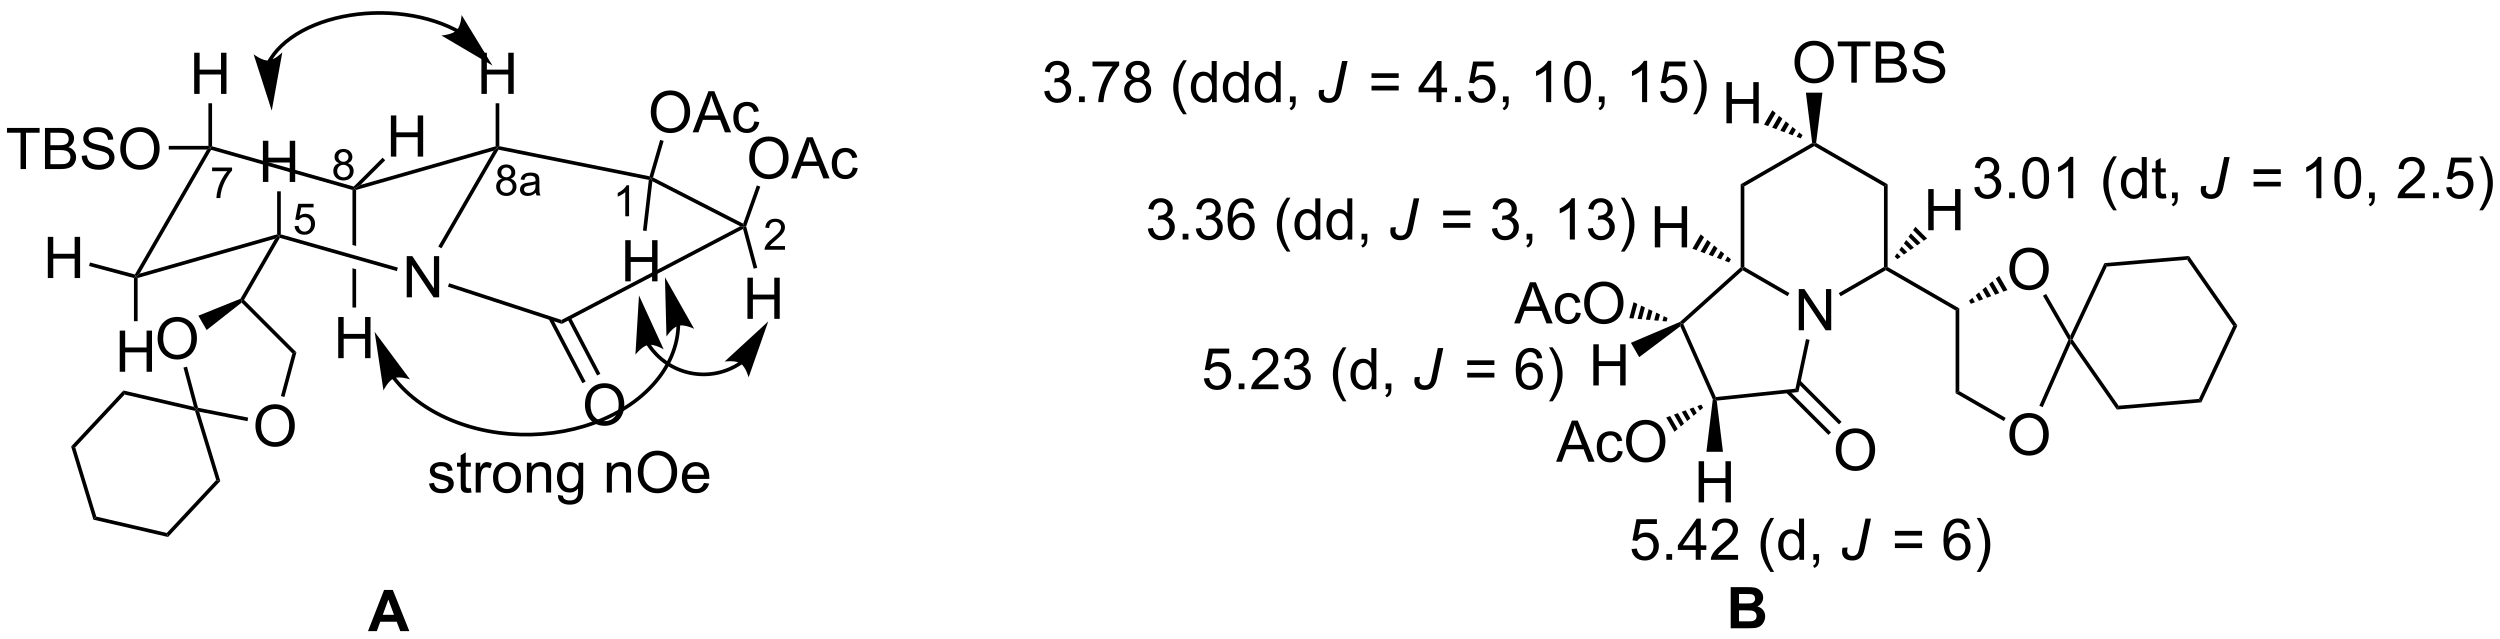 <?xml version="1.0" encoding="UTF-8"?>
<!DOCTYPE svg PUBLIC '-//W3C//DTD SVG 1.0//EN'
          'http://www.w3.org/TR/2001/REC-SVG-20010904/DTD/svg10.dtd'>
<svg stroke-dasharray="none" shape-rendering="auto" xmlns="http://www.w3.org/2000/svg" font-family="'Dialog'" text-rendering="auto" width="954" fill-opacity="1" color-interpolation="auto" color-rendering="auto" preserveAspectRatio="xMidYMid meet" font-size="12px" viewBox="0 0 954 244" fill="black" xmlns:xlink="http://www.w3.org/1999/xlink" stroke="black" image-rendering="auto" stroke-miterlimit="10" stroke-linecap="square" stroke-linejoin="miter" font-style="normal" stroke-width="1" height="244" stroke-dashoffset="0" font-weight="normal" stroke-opacity="1"
><!--Generated by the Batik Graphics2D SVG Generator--><defs id="genericDefs"
  /><g
  ><defs id="defs1"
    ><clipPath clipPathUnits="userSpaceOnUse" id="clipPath1"
      ><path d="M1.257 0.429 L358.979 0.429 L358.979 91.74 L1.257 91.74 L1.257 0.429 Z"
      /></clipPath
      ><clipPath clipPathUnits="userSpaceOnUse" id="clipPath2"
      ><path d="M1.562 0.863 L1.562 89.635 L349.337 89.635 L349.337 0.863 Z"
      /></clipPath
      ><clipPath clipPathUnits="userSpaceOnUse" id="clipPath3"
      ><path d="M1.562 0.863 L1.562 89.635 L348.974 89.635 L348.974 0.863 Z"
      /></clipPath
    ></defs
    ><g transform="scale(2.667,2.667) translate(-1.257,-0.429) matrix(1.029,0,0,1.029,-0.349,-0.459)"
    ><path d="M251.678 46.786 L251.678 41.059 L252.457 41.059 L255.464 45.554 L255.464 41.059 L256.191 41.059 L256.191 46.786 L255.412 46.786 L252.404 42.286 L252.404 46.786 L251.678 46.786 Z" stroke="none" clip-path="url(#clipPath3)"
    /></g
    ><g transform="matrix(2.743,0,0,2.743,-4.285,-2.367)"
    ><path d="M243.722 26.501 L244.232 26.795 L244.232 38.009 L243.977 38.157 L243.722 38.043 Z" stroke="none" clip-path="url(#clipPath3)"
    /></g
    ><g transform="matrix(2.743,0,0,2.743,-4.285,-2.367)"
    ><path d="M244.01 38.47 L243.977 38.157 L244.232 38.009 L250.501 41.629 L250.246 42.071 Z" stroke="none" clip-path="url(#clipPath3)"
    /></g
    ><g transform="matrix(2.743,0,0,2.743,-4.285,-2.367)"
    ><path d="M257.625 42.08 L257.37 41.638 L263.655 38.009 L263.91 38.157 L263.91 38.451 Z" stroke="none" clip-path="url(#clipPath3)"
    /></g
    ><g transform="matrix(2.743,0,0,2.743,-4.285,-2.367)"
    ><path d="M264.165 38.009 L263.91 38.157 L263.655 38.009 L263.655 26.795 L264.165 26.501 Z" stroke="none" clip-path="url(#clipPath3)"
    /></g
    ><g transform="matrix(2.743,0,0,2.743,-4.285,-2.367)"
    ><path d="M264.165 26.501 L263.655 26.795 L253.944 21.188 L253.944 20.894 L254.216 20.756 Z" stroke="none" clip-path="url(#clipPath3)"
    /></g
    ><g transform="matrix(2.743,0,0,2.743,-4.285,-2.367)"
    ><path d="M253.671 20.756 L253.944 20.894 L253.944 21.188 L244.232 26.795 L243.722 26.501 Z" stroke="none" clip-path="url(#clipPath3)"
    /></g
    ><g transform="matrix(2.743,0,0,2.743,-4.285,-2.367)"
    ><path d="M243.722 38.043 L243.977 38.157 L244.01 38.47 L235.733 45.923 L235.424 45.858 L235.281 45.643 Z" stroke="none" clip-path="url(#clipPath3)"
    /></g
    ><g transform="matrix(2.743,0,0,2.743,-4.285,-2.367)"
    ><path d="M235.321 46.252 L235.424 45.858 L235.733 45.923 L240.263 56.098 L240.105 56.371 L239.845 56.414 Z" stroke="none" clip-path="url(#clipPath3)"
    /></g
    ><g transform="matrix(2.743,0,0,2.743,-4.285,-2.367)"
    ><path d="M240.388 56.598 L240.105 56.371 L240.263 56.098 L251.34 54.934 L251.762 55.403 Z" stroke="none" clip-path="url(#clipPath3)"
    /></g
    ><g transform="matrix(2.743,0,0,2.743,-4.285,-2.367)"
    ><path d="M251.762 55.403 L251.34 54.934 L252.806 48.037 L253.305 48.143 Z" stroke="none" clip-path="url(#clipPath3)"
    /></g
    ><g transform="matrix(2.743,0,0,2.743,-4.285,-2.367)"
    ><path d="M256.952 63.492 Q256.952 62.065 257.717 61.26 Q258.483 60.453 259.694 60.453 Q260.486 60.453 261.121 60.833 Q261.759 61.211 262.092 61.888 Q262.428 62.565 262.428 63.424 Q262.428 64.297 262.077 64.984 Q261.725 65.672 261.079 66.026 Q260.436 66.38 259.689 66.38 Q258.881 66.38 258.243 65.989 Q257.608 65.596 257.28 64.922 Q256.952 64.245 256.952 63.492 ZM257.733 63.502 Q257.733 64.539 258.288 65.135 Q258.845 65.729 259.686 65.729 Q260.54 65.729 261.092 65.127 Q261.647 64.526 261.647 63.422 Q261.647 62.721 261.41 62.2 Q261.173 61.679 260.717 61.393 Q260.264 61.104 259.696 61.104 Q258.892 61.104 258.311 61.659 Q257.733 62.211 257.733 63.502 Z" stroke="none" clip-path="url(#clipPath3)"
    /></g
    ><g transform="matrix(2.743,0,0,2.743,-4.285,-2.367)"
    ><path d="M250.045 55.488 L255.928 61.371 L256.289 61.011 L250.406 55.127 ZM251.627 54.141 L257.393 59.907 L257.754 59.546 L251.988 53.78 Z" stroke="none" clip-path="url(#clipPath3)"
    /></g
    ><g transform="matrix(2.743,0,0,2.743,-4.285,-2.367)"
    ><path d="M251.207 9.571 Q251.207 8.144 251.972 7.339 Q252.738 6.532 253.949 6.532 Q254.74 6.532 255.376 6.912 Q256.014 7.29 256.347 7.967 Q256.683 8.644 256.683 9.503 Q256.683 10.376 256.332 11.063 Q255.98 11.751 255.334 12.105 Q254.691 12.459 253.944 12.459 Q253.136 12.459 252.498 12.068 Q251.863 11.675 251.535 11.001 Q251.207 10.323 251.207 9.571 ZM251.988 9.581 Q251.988 10.618 252.542 11.214 Q253.1 11.808 253.941 11.808 Q254.795 11.808 255.347 11.206 Q255.902 10.605 255.902 9.501 Q255.902 8.8 255.665 8.279 Q255.428 7.758 254.972 7.472 Q254.519 7.183 253.951 7.183 Q253.147 7.183 252.566 7.738 Q251.988 8.29 251.988 9.581 ZM259.117 12.36 L259.117 7.308 L257.229 7.308 L257.229 6.633 L261.768 6.633 L261.768 7.308 L259.875 7.308 L259.875 12.36 L259.117 12.36 ZM262.514 12.36 L262.514 6.633 L264.662 6.633 Q265.318 6.633 265.714 6.808 Q266.113 6.98 266.337 7.342 Q266.561 7.704 266.561 8.097 Q266.561 8.464 266.36 8.79 Q266.162 9.113 265.761 9.313 Q266.279 9.464 266.558 9.831 Q266.839 10.198 266.839 10.698 Q266.839 11.102 266.667 11.448 Q266.498 11.792 266.248 11.98 Q265.998 12.167 265.621 12.264 Q265.246 12.36 264.699 12.36 L262.514 12.36 ZM263.272 9.04 L264.511 9.04 Q265.014 9.04 265.233 8.972 Q265.522 8.886 265.667 8.688 Q265.816 8.488 265.816 8.188 Q265.816 7.902 265.678 7.686 Q265.542 7.469 265.287 7.389 Q265.035 7.308 264.417 7.308 L263.272 7.308 L263.272 9.04 ZM263.272 11.683 L264.699 11.683 Q265.066 11.683 265.214 11.657 Q265.475 11.61 265.649 11.501 Q265.826 11.391 265.938 11.183 Q266.053 10.972 266.053 10.698 Q266.053 10.378 265.889 10.144 Q265.725 9.907 265.433 9.81 Q265.144 9.714 264.597 9.714 L263.272 9.714 L263.272 11.683 ZM267.623 10.519 L268.339 10.456 Q268.389 10.886 268.574 11.162 Q268.761 11.438 269.152 11.607 Q269.542 11.777 270.029 11.777 Q270.464 11.777 270.795 11.649 Q271.128 11.519 271.29 11.295 Q271.451 11.071 271.451 10.805 Q271.451 10.534 271.295 10.334 Q271.139 10.133 270.779 9.995 Q270.55 9.907 269.761 9.717 Q268.972 9.527 268.654 9.36 Q268.246 9.144 268.042 8.826 Q267.842 8.508 267.842 8.113 Q267.842 7.68 268.087 7.303 Q268.334 6.925 268.805 6.73 Q269.279 6.535 269.858 6.535 Q270.496 6.535 270.98 6.74 Q271.467 6.946 271.727 7.344 Q271.99 7.743 272.011 8.245 L271.285 8.3 Q271.225 7.758 270.886 7.482 Q270.55 7.204 269.889 7.204 Q269.201 7.204 268.886 7.456 Q268.574 7.706 268.574 8.063 Q268.574 8.37 268.795 8.571 Q269.014 8.769 269.938 8.98 Q270.863 9.188 271.207 9.344 Q271.707 9.573 271.943 9.928 Q272.183 10.282 272.183 10.743 Q272.183 11.198 271.92 11.605 Q271.66 12.008 271.167 12.235 Q270.678 12.459 270.066 12.459 Q269.287 12.459 268.761 12.232 Q268.238 12.003 267.938 11.55 Q267.639 11.094 267.623 10.519 Z" stroke="none" clip-path="url(#clipPath3)"
    /></g
    ><g transform="matrix(2.743,0,0,2.743,-4.285,-2.367)"
    ><path d="M254.216 20.756 L253.944 20.894 L253.671 20.756 L252.793 13.758 L255.094 13.758 Z" stroke="none" clip-path="url(#clipPath3)"
    /></g
    ><g transform="matrix(2.743,0,0,2.743,-4.285,-2.367)"
    ><path d="M212.209 45.854 L214.409 40.127 L215.227 40.127 L217.571 45.854 L216.706 45.854 L216.039 44.12 L213.644 44.12 L213.016 45.854 L212.209 45.854 ZM213.862 43.502 L215.805 43.502 L215.206 41.916 Q214.933 41.192 214.8 40.729 Q214.69 41.278 214.493 41.823 L213.862 43.502 ZM220.792 44.333 L221.485 44.424 Q221.37 45.138 220.904 45.544 Q220.438 45.948 219.758 45.948 Q218.907 45.948 218.388 45.39 Q217.87 44.833 217.87 43.794 Q217.87 43.122 218.091 42.62 Q218.315 42.114 218.771 41.864 Q219.227 41.612 219.761 41.612 Q220.438 41.612 220.868 41.953 Q221.297 42.294 221.417 42.924 L220.735 43.028 Q220.636 42.612 220.388 42.401 Q220.141 42.19 219.789 42.19 Q219.258 42.19 218.925 42.57 Q218.594 42.95 218.594 43.776 Q218.594 44.612 218.914 44.992 Q219.235 45.37 219.75 45.37 Q220.164 45.37 220.44 45.117 Q220.719 44.862 220.792 44.333 ZM221.946 43.065 Q221.946 41.638 222.711 40.833 Q223.477 40.026 224.688 40.026 Q225.48 40.026 226.115 40.406 Q226.753 40.784 227.086 41.461 Q227.422 42.138 227.422 42.997 Q227.422 43.87 227.071 44.557 Q226.719 45.245 226.073 45.599 Q225.43 45.953 224.683 45.953 Q223.875 45.953 223.237 45.562 Q222.602 45.169 222.274 44.495 Q221.946 43.817 221.946 43.065 ZM222.727 43.075 Q222.727 44.112 223.282 44.708 Q223.839 45.302 224.68 45.302 Q225.534 45.302 226.086 44.7 Q226.641 44.099 226.641 42.995 Q226.641 42.294 226.404 41.773 Q226.167 41.252 225.711 40.966 Q225.258 40.677 224.69 40.677 Q223.886 40.677 223.305 41.231 Q222.727 41.784 222.727 43.075 Z" stroke="none" clip-path="url(#clipPath3)"
    /></g
    ><g transform="matrix(2.743,0,0,2.743,-4.285,-2.367)"
    ><path d="M233.414 45.583 L232.838 45.532 L233.021 44.846 L233.546 45.09 ZM232.262 45.48 L231.685 45.429 L231.972 44.359 L232.497 44.603 ZM231.109 45.377 L230.533 45.326 L230.922 43.872 L231.447 44.116 ZM229.956 45.275 L229.38 45.223 L229.873 43.385 L230.397 43.628 ZM228.804 45.172 L228.227 45.121 L228.823 42.897 L229.348 43.141 Z" stroke="none" clip-path="url(#clipPath3)"
    /></g
    ><g transform="matrix(2.743,0,0,2.743,-4.285,-2.367)"
    ><path d="M218.039 65.1 L220.24 59.374 L221.058 59.374 L223.401 65.1 L222.537 65.1 L221.87 63.366 L219.474 63.366 L218.847 65.1 L218.039 65.1 ZM219.693 62.749 L221.636 62.749 L221.037 61.163 Q220.763 60.439 220.631 59.975 Q220.521 60.525 220.323 61.069 L219.693 62.749 ZM226.623 63.58 L227.315 63.671 Q227.201 64.384 226.735 64.791 Q226.268 65.194 225.589 65.194 Q224.737 65.194 224.219 64.637 Q223.701 64.08 223.701 63.041 Q223.701 62.369 223.922 61.866 Q224.146 61.361 224.602 61.111 Q225.058 60.858 225.591 60.858 Q226.268 60.858 226.698 61.2 Q227.128 61.541 227.248 62.171 L226.565 62.275 Q226.466 61.858 226.219 61.647 Q225.972 61.436 225.62 61.436 Q225.089 61.436 224.756 61.817 Q224.425 62.197 224.425 63.022 Q224.425 63.858 224.745 64.239 Q225.065 64.616 225.581 64.616 Q225.995 64.616 226.271 64.364 Q226.55 64.108 226.623 63.58 ZM227.776 62.311 Q227.776 60.884 228.542 60.08 Q229.308 59.272 230.518 59.272 Q231.31 59.272 231.946 59.653 Q232.584 60.03 232.917 60.707 Q233.253 61.384 233.253 62.244 Q233.253 63.116 232.901 63.804 Q232.55 64.491 231.904 64.845 Q231.261 65.2 230.513 65.2 Q229.706 65.2 229.068 64.809 Q228.433 64.416 228.105 63.741 Q227.776 63.064 227.776 62.311 ZM228.558 62.322 Q228.558 63.358 229.112 63.955 Q229.67 64.548 230.511 64.548 Q231.365 64.548 231.917 63.947 Q232.472 63.345 232.472 62.241 Q232.472 61.541 232.235 61.02 Q231.998 60.499 231.542 60.212 Q231.089 59.923 230.521 59.923 Q229.716 59.923 229.136 60.478 Q228.558 61.03 228.558 62.322 Z" stroke="none" clip-path="url(#clipPath3)"
    /></g
    ><g transform="matrix(2.743,0,0,2.743,-4.285,-2.367)"
    ><path d="M238.49 57.598 L238.048 57.968 L237.693 57.354 L238.235 57.157 ZM237.606 58.339 L237.164 58.709 L236.611 57.749 L237.152 57.552 ZM236.722 59.078 L236.281 59.449 L235.528 58.145 L236.069 57.947 ZM235.839 59.819 L235.397 60.188 L234.445 58.54 L234.986 58.342 ZM234.955 60.559 L234.513 60.929 L233.362 58.935 L233.904 58.738 Z" stroke="none" clip-path="url(#clipPath3)"
    /></g
    ><g transform="matrix(2.743,0,0,2.743,-4.285,-2.367)"
    ><path d="M231.775 35.277 L231.775 29.551 L232.533 29.551 L232.533 31.902 L235.51 31.902 L235.51 29.551 L236.268 29.551 L236.268 35.277 L235.51 35.277 L235.51 32.577 L232.533 32.577 L232.533 35.277 L231.775 35.277 Z" stroke="none" clip-path="url(#clipPath3)"
    /></g
    ><g transform="matrix(2.743,0,0,2.743,-4.285,-2.367)"
    ><path d="M242.106 37.371 L241.539 37.159 L241.894 36.545 L242.361 36.929 ZM240.972 36.947 L240.405 36.734 L240.959 35.775 L241.427 36.16 ZM239.839 36.522 L239.272 36.309 L240.024 35.006 L240.492 35.39 ZM238.705 36.097 L238.138 35.885 L239.09 34.236 L239.557 34.621 ZM237.571 35.672 L237.004 35.46 L238.155 33.467 L238.622 33.851 Z" stroke="none" clip-path="url(#clipPath3)"
    /></g
    ><g transform="matrix(2.743,0,0,2.743,-4.285,-2.367)"
    ><path d="M263.91 38.451 L263.91 38.157 L264.165 38.009 L274.132 43.764 L273.622 44.058 Z" stroke="none" clip-path="url(#clipPath3)"
    /></g
    ><g transform="matrix(2.743,0,0,2.743,-4.285,-2.367)"
    ><path d="M273.622 44.058 L274.132 43.764 L274.132 55.272 L273.622 55.567 Z" stroke="none" clip-path="url(#clipPath3)"
    /></g
    ><g transform="matrix(2.743,0,0,2.743,-4.285,-2.367)"
    ><path d="M281.107 61.36 Q281.107 59.933 281.873 59.128 Q282.638 58.321 283.849 58.321 Q284.641 58.321 285.276 58.701 Q285.914 59.079 286.248 59.756 Q286.584 60.433 286.584 61.292 Q286.584 62.165 286.232 62.852 Q285.88 63.54 285.235 63.894 Q284.591 64.248 283.844 64.248 Q283.037 64.248 282.399 63.857 Q281.763 63.464 281.435 62.79 Q281.107 62.112 281.107 61.36 ZM281.888 61.37 Q281.888 62.407 282.443 63.003 Q283 63.597 283.841 63.597 Q284.695 63.597 285.248 62.995 Q285.802 62.394 285.802 61.29 Q285.802 60.589 285.565 60.068 Q285.328 59.547 284.873 59.261 Q284.419 58.972 283.852 58.972 Q283.047 58.972 282.466 59.527 Q281.888 60.079 281.888 61.37 Z" stroke="none" clip-path="url(#clipPath3)"
    /></g
    ><g transform="matrix(2.743,0,0,2.743,-4.285,-2.367)"
    ><path d="M273.622 55.567 L274.132 55.272 L280.591 59.001 L280.336 59.443 Z" stroke="none" clip-path="url(#clipPath3)"
    /></g
    ><g transform="matrix(2.743,0,0,2.743,-4.285,-2.367)"
    ><path d="M281.107 38.343 Q281.107 36.916 281.873 36.111 Q282.638 35.304 283.849 35.304 Q284.641 35.304 285.276 35.684 Q285.914 36.061 286.248 36.739 Q286.584 37.416 286.584 38.275 Q286.584 39.147 286.232 39.835 Q285.88 40.522 285.235 40.877 Q284.591 41.231 283.844 41.231 Q283.037 41.231 282.399 40.84 Q281.763 40.447 281.435 39.772 Q281.107 39.095 281.107 38.343 ZM281.888 38.353 Q281.888 39.389 282.443 39.986 Q283 40.58 283.841 40.58 Q284.695 40.58 285.248 39.978 Q285.802 39.377 285.802 38.272 Q285.802 37.572 285.565 37.051 Q285.328 36.53 284.873 36.244 Q284.419 35.955 283.852 35.955 Q283.047 35.955 282.466 36.509 Q281.888 37.061 281.888 38.353 Z" stroke="none" clip-path="url(#clipPath3)"
    /></g
    ><g transform="matrix(2.743,0,0,2.743,-4.285,-2.367)"
    ><path d="M275.493 42.684 L275.958 42.3 L276.312 42.915 L275.748 43.126 ZM276.423 41.917 L276.888 41.534 L277.441 42.493 L276.877 42.704 ZM277.353 41.15 L277.818 40.767 L278.571 42.071 L278.006 42.282 ZM278.283 40.383 L278.748 40 L279.7 41.648 L279.135 41.859 ZM279.213 39.616 L279.678 39.233 L280.829 41.226 L280.264 41.437 Z" stroke="none" clip-path="url(#clipPath3)"
    /></g
    ><g transform="matrix(2.743,0,0,2.743,-4.285,-2.367)"
    ><path d="M285.773 42.009 L286.215 41.754 L289.575 47.573 L289.598 48.123 L289.313 48.139 Z" stroke="none" clip-path="url(#clipPath3)"
    /></g
    ><g transform="matrix(2.743,0,0,2.743,-4.285,-2.367)"
    ><path d="M285.738 57.51 L285.272 57.304 L289.313 48.139 L289.598 48.123 L289.648 48.642 Z" stroke="none" clip-path="url(#clipPath3)"
    /></g
    ><g transform="matrix(2.743,0,0,2.743,-4.285,-2.367)"
    ><path d="M289.648 48.642 L289.598 48.123 L289.892 48.099 L296.299 57.302 L296.049 57.835 Z" stroke="none" clip-path="url(#clipPath3)"
    /></g
    ><g transform="matrix(2.743,0,0,2.743,-4.285,-2.367)"
    ><path d="M296.049 57.835 L296.299 57.302 L307.473 56.355 L307.81 56.838 Z" stroke="none" clip-path="url(#clipPath3)"
    /></g
    ><g transform="matrix(2.743,0,0,2.743,-4.285,-2.367)"
    ><path d="M307.81 56.838 L307.473 56.355 L312.24 46.204 L312.827 46.155 Z" stroke="none" clip-path="url(#clipPath3)"
    /></g
    ><g transform="matrix(2.743,0,0,2.743,-4.285,-2.367)"
    ><path d="M312.827 46.155 L312.24 46.204 L305.833 37.001 L306.083 36.468 Z" stroke="none" clip-path="url(#clipPath3)"
    /></g
    ><g transform="matrix(2.743,0,0,2.743,-4.285,-2.367)"
    ><path d="M306.083 36.468 L305.833 37.001 L294.659 37.948 L294.322 37.465 Z" stroke="none" clip-path="url(#clipPath3)"
    /></g
    ><g transform="matrix(2.743,0,0,2.743,-4.285,-2.367)"
    ><path d="M294.322 37.465 L294.659 37.948 L289.892 48.099 L289.598 48.123 L289.575 47.573 Z" stroke="none" clip-path="url(#clipPath3)"
    /></g
    ><g transform="matrix(2.743,0,0,2.743,-4.285,-2.367)"
    ><path d="M269.814 32.894 L269.814 27.167 L270.572 27.167 L270.572 29.519 L273.548 29.519 L273.548 27.167 L274.306 27.167 L274.306 32.894 L273.548 32.894 L273.548 30.193 L270.572 30.193 L270.572 32.894 L269.814 32.894 Z" stroke="none" clip-path="url(#clipPath3)"
    /></g
    ><g transform="matrix(2.743,0,0,2.743,-4.285,-2.367)"
    ><path d="M265.153 36.553 L265.473 36.093 L265.974 36.595 L265.514 36.914 ZM265.792 35.633 L266.111 35.173 L266.894 35.956 L266.434 36.275 ZM266.431 34.713 L266.75 34.252 L267.815 35.317 L267.354 35.636 ZM267.07 33.792 L267.389 33.332 L268.735 34.678 L268.275 34.998 ZM267.708 32.872 L268.028 32.412 L269.655 34.039 L269.195 34.359 Z" stroke="none" clip-path="url(#clipPath3)"
    /></g
    ><g transform="matrix(2.743,0,0,2.743,-4.285,-2.367)"
    ><path d="M161.25 32.67 L161.953 32.576 Q162.075 33.175 162.364 33.438 Q162.656 33.701 163.075 33.701 Q163.57 33.701 163.911 33.358 Q164.255 33.014 164.255 32.506 Q164.255 32.022 163.937 31.709 Q163.622 31.394 163.132 31.394 Q162.934 31.394 162.638 31.472 L162.716 30.855 Q162.786 30.863 162.828 30.863 Q163.278 30.863 163.638 30.628 Q163.997 30.394 163.997 29.904 Q163.997 29.519 163.734 29.266 Q163.474 29.011 163.059 29.011 Q162.648 29.011 162.375 29.269 Q162.101 29.527 162.023 30.043 L161.32 29.918 Q161.45 29.209 161.906 28.821 Q162.364 28.433 163.044 28.433 Q163.513 28.433 163.906 28.634 Q164.302 28.834 164.51 29.183 Q164.718 29.529 164.718 29.92 Q164.718 30.293 164.518 30.597 Q164.32 30.902 163.929 31.081 Q164.437 31.199 164.718 31.569 Q165 31.936 165 32.49 Q165 33.24 164.453 33.764 Q163.906 34.285 163.07 34.285 Q162.317 34.285 161.817 33.837 Q161.32 33.386 161.25 32.67 ZM166.089 34.183 L166.089 33.381 L166.892 33.381 L166.892 34.183 L166.089 34.183 ZM167.921 32.67 L168.625 32.576 Q168.747 33.175 169.036 33.438 Q169.328 33.701 169.747 33.701 Q170.242 33.701 170.583 33.358 Q170.927 33.014 170.927 32.506 Q170.927 32.022 170.609 31.709 Q170.294 31.394 169.804 31.394 Q169.606 31.394 169.309 31.472 L169.388 30.855 Q169.458 30.863 169.5 30.863 Q169.95 30.863 170.309 30.628 Q170.669 30.394 170.669 29.904 Q170.669 29.519 170.406 29.266 Q170.145 29.011 169.731 29.011 Q169.32 29.011 169.046 29.269 Q168.773 29.527 168.695 30.043 L167.992 29.918 Q168.122 29.209 168.578 28.821 Q169.036 28.433 169.716 28.433 Q170.184 28.433 170.578 28.634 Q170.974 28.834 171.182 29.183 Q171.39 29.529 171.39 29.92 Q171.39 30.293 171.19 30.597 Q170.992 30.902 170.601 31.081 Q171.109 31.199 171.39 31.569 Q171.671 31.936 171.671 32.49 Q171.671 33.24 171.125 33.764 Q170.578 34.285 169.742 34.285 Q168.989 34.285 168.489 33.837 Q167.992 33.386 167.921 32.67 ZM176.017 29.858 L175.316 29.912 Q175.222 29.498 175.05 29.311 Q174.767 29.011 174.347 29.011 Q174.011 29.011 173.759 29.199 Q173.425 29.441 173.233 29.907 Q173.042 30.371 173.035 31.23 Q173.29 30.842 173.657 30.654 Q174.024 30.467 174.425 30.467 Q175.128 30.467 175.623 30.985 Q176.118 31.503 176.118 32.324 Q176.118 32.863 175.884 33.326 Q175.652 33.787 175.246 34.035 Q174.839 34.282 174.324 34.282 Q173.446 34.282 172.892 33.636 Q172.337 32.988 172.337 31.503 Q172.337 29.842 172.949 29.089 Q173.485 28.433 174.392 28.433 Q175.066 28.433 175.498 28.813 Q175.93 29.191 176.017 29.858 ZM173.144 32.326 Q173.144 32.691 173.298 33.024 Q173.454 33.355 173.73 33.529 Q174.009 33.701 174.313 33.701 Q174.759 33.701 175.079 33.342 Q175.399 32.983 175.399 32.365 Q175.399 31.772 175.082 31.43 Q174.767 31.089 174.285 31.089 Q173.808 31.089 173.475 31.43 Q173.144 31.772 173.144 32.326 ZM180.579 35.868 Q179.996 35.134 179.592 34.149 Q179.191 33.162 179.191 32.108 Q179.191 31.178 179.493 30.326 Q179.845 29.339 180.579 28.358 L181.082 28.358 Q180.61 29.17 180.457 29.519 Q180.22 30.058 180.082 30.644 Q179.915 31.373 179.915 32.113 Q179.915 33.99 181.082 35.868 L180.579 35.868 ZM184.589 34.183 L184.589 33.66 Q184.196 34.277 183.43 34.277 Q182.933 34.277 182.517 34.003 Q182.102 33.73 181.873 33.24 Q181.644 32.748 181.644 32.113 Q181.644 31.49 181.85 30.985 Q182.058 30.48 182.472 30.212 Q182.886 29.941 183.399 29.941 Q183.774 29.941 184.066 30.1 Q184.36 30.256 184.542 30.511 L184.542 28.456 L185.243 28.456 L185.243 34.183 L184.589 34.183 ZM182.368 32.113 Q182.368 32.91 182.704 33.306 Q183.04 33.699 183.496 33.699 Q183.957 33.699 184.28 33.321 Q184.602 32.944 184.602 32.17 Q184.602 31.319 184.274 30.92 Q183.946 30.522 183.464 30.522 Q182.996 30.522 182.68 30.904 Q182.368 31.287 182.368 32.113 ZM189.039 34.183 L189.039 33.66 Q188.645 34.277 187.88 34.277 Q187.382 34.277 186.966 34.003 Q186.552 33.73 186.322 33.24 Q186.093 32.748 186.093 32.113 Q186.093 31.49 186.299 30.985 Q186.507 30.48 186.921 30.212 Q187.335 29.941 187.849 29.941 Q188.224 29.941 188.515 30.1 Q188.809 30.256 188.992 30.511 L188.992 28.456 L189.692 28.456 L189.692 34.183 L189.039 34.183 ZM186.817 32.113 Q186.817 32.91 187.153 33.306 Q187.489 33.699 187.945 33.699 Q188.406 33.699 188.729 33.321 Q189.052 32.944 189.052 32.17 Q189.052 31.319 188.724 30.92 Q188.395 30.522 187.914 30.522 Q187.445 30.522 187.13 30.904 Q186.817 31.287 186.817 32.113 ZM190.98 34.183 L190.98 33.381 L191.782 33.381 L191.782 34.183 Q191.782 34.626 191.626 34.897 Q191.47 35.167 191.128 35.316 L190.933 35.016 Q191.157 34.917 191.261 34.727 Q191.368 34.54 191.378 34.183 L190.98 34.183 Z" stroke="none" clip-path="url(#clipPath3)"
    /></g
    ><g transform="matrix(2.743,0,0,2.743,-4.285,-2.367)"
    ><path d="M195.04 32.514 L195.751 32.464 Q195.688 32.795 195.688 32.951 Q195.688 33.269 195.884 33.459 Q196.082 33.647 196.433 33.647 Q196.688 33.647 196.881 33.532 Q197.074 33.417 197.196 33.175 Q197.29 32.99 197.386 32.514 L198.238 28.456 L199.001 28.456 L198.129 32.639 Q197.946 33.522 197.517 33.902 Q197.087 34.282 196.417 34.282 Q195.707 34.282 195.342 33.954 Q194.98 33.623 194.98 33.029 Q194.98 32.769 195.04 32.514 Z" stroke="none" clip-path="url(#clipPath3)"
    /></g
    ><g transform="matrix(2.743,0,0,2.743,-4.285,-2.367)"
    ><path d="M206.112 30.816 L202.33 30.816 L202.33 30.16 L206.112 30.16 L206.112 30.816 ZM206.112 32.553 L202.33 32.553 L202.33 31.897 L206.112 31.897 L206.112 32.553 ZM209.115 32.67 L209.819 32.576 Q209.941 33.175 210.23 33.438 Q210.522 33.701 210.941 33.701 Q211.436 33.701 211.777 33.358 Q212.121 33.014 212.121 32.506 Q212.121 32.022 211.803 31.709 Q211.488 31.394 210.998 31.394 Q210.8 31.394 210.503 31.472 L210.582 30.855 Q210.652 30.863 210.694 30.863 Q211.144 30.863 211.503 30.628 Q211.863 30.394 211.863 29.904 Q211.863 29.519 211.6 29.266 Q211.339 29.011 210.925 29.011 Q210.514 29.011 210.24 29.269 Q209.967 29.527 209.889 30.043 L209.186 29.918 Q209.316 29.209 209.772 28.821 Q210.23 28.433 210.91 28.433 Q211.378 28.433 211.772 28.634 Q212.167 28.834 212.376 29.183 Q212.584 29.529 212.584 29.92 Q212.584 30.293 212.384 30.597 Q212.186 30.902 211.795 31.081 Q212.303 31.199 212.584 31.569 Q212.865 31.936 212.865 32.49 Q212.865 33.24 212.319 33.764 Q211.772 34.285 210.936 34.285 Q210.183 34.285 209.683 33.837 Q209.186 33.386 209.115 32.67 ZM213.94 34.183 L213.94 33.381 L214.742 33.381 L214.742 34.183 Q214.742 34.626 214.585 34.897 Q214.429 35.167 214.088 35.316 L213.893 35.016 Q214.117 34.917 214.221 34.727 Q214.328 34.54 214.338 34.183 L213.94 34.183 ZM220.656 34.183 L219.953 34.183 L219.953 29.701 Q219.697 29.944 219.286 30.186 Q218.875 30.428 218.546 30.55 L218.546 29.871 Q219.135 29.592 219.575 29.199 Q220.018 28.803 220.203 28.433 L220.656 28.433 L220.656 34.183 ZM222.459 32.67 L223.162 32.576 Q223.285 33.175 223.574 33.438 Q223.865 33.701 224.285 33.701 Q224.78 33.701 225.121 33.358 Q225.464 33.014 225.464 32.506 Q225.464 32.022 225.147 31.709 Q224.832 31.394 224.342 31.394 Q224.144 31.394 223.847 31.472 L223.925 30.855 Q223.996 30.863 224.037 30.863 Q224.488 30.863 224.847 30.628 Q225.207 30.394 225.207 29.904 Q225.207 29.519 224.944 29.266 Q224.683 29.011 224.269 29.011 Q223.858 29.011 223.584 29.269 Q223.311 29.527 223.233 30.043 L222.53 29.918 Q222.66 29.209 223.115 28.821 Q223.574 28.433 224.253 28.433 Q224.722 28.433 225.115 28.634 Q225.511 28.834 225.72 29.183 Q225.928 29.529 225.928 29.92 Q225.928 30.293 225.727 30.597 Q225.53 30.902 225.139 31.081 Q225.647 31.199 225.928 31.569 Q226.209 31.936 226.209 32.49 Q226.209 33.24 225.662 33.764 Q225.115 34.285 224.28 34.285 Q223.527 34.285 223.027 33.837 Q222.53 33.386 222.459 32.67 ZM227.562 35.868 L227.057 35.868 Q228.226 33.99 228.226 32.113 Q228.226 31.378 228.057 30.654 Q227.924 30.069 227.687 29.529 Q227.533 29.178 227.057 28.358 L227.562 28.358 Q228.296 29.339 228.648 30.326 Q228.947 31.178 228.947 32.108 Q228.947 33.162 228.544 34.149 Q228.14 35.134 227.562 35.868 Z" stroke="none" clip-path="url(#clipPath3)"
    /></g
    ><g transform="matrix(2.743,0,0,2.743,-4.285,-2.367)"
    ><path d="M276.222 26.925 L276.925 26.831 Q277.048 27.43 277.337 27.693 Q277.628 27.956 278.048 27.956 Q278.542 27.956 278.884 27.613 Q279.227 27.269 279.227 26.761 Q279.227 26.276 278.909 25.964 Q278.594 25.649 278.105 25.649 Q277.907 25.649 277.61 25.727 L277.688 25.11 Q277.759 25.118 277.8 25.118 Q278.251 25.118 278.61 24.883 Q278.969 24.649 278.969 24.159 Q278.969 23.774 278.706 23.521 Q278.446 23.266 278.032 23.266 Q277.62 23.266 277.347 23.524 Q277.074 23.782 276.995 24.297 L276.292 24.172 Q276.423 23.464 276.878 23.076 Q277.337 22.688 278.016 22.688 Q278.485 22.688 278.878 22.889 Q279.274 23.089 279.483 23.438 Q279.691 23.784 279.691 24.175 Q279.691 24.547 279.49 24.852 Q279.292 25.157 278.902 25.336 Q279.409 25.454 279.691 25.823 Q279.972 26.191 279.972 26.745 Q279.972 27.495 279.425 28.019 Q278.878 28.54 278.042 28.54 Q277.29 28.54 276.79 28.092 Q276.292 27.641 276.222 26.925 ZM281.062 28.438 L281.062 27.636 L281.864 27.636 L281.864 28.438 L281.062 28.438 ZM282.891 25.613 Q282.891 24.597 283.1 23.98 Q283.308 23.36 283.719 23.024 Q284.134 22.688 284.759 22.688 Q285.219 22.688 285.566 22.873 Q285.915 23.058 286.141 23.409 Q286.368 23.758 286.495 24.261 Q286.626 24.761 286.626 25.613 Q286.626 26.62 286.417 27.24 Q286.212 27.86 285.798 28.198 Q285.386 28.537 284.759 28.537 Q283.93 28.537 283.456 27.941 Q282.891 27.227 282.891 25.613 ZM283.613 25.613 Q283.613 27.024 283.943 27.49 Q284.274 27.956 284.759 27.956 Q285.243 27.956 285.571 27.488 Q285.902 27.019 285.902 25.613 Q285.902 24.198 285.571 23.735 Q285.243 23.269 284.751 23.269 Q284.266 23.269 283.977 23.68 Q283.613 24.204 283.613 25.613 ZM289.989 28.438 L289.286 28.438 L289.286 23.956 Q289.031 24.198 288.619 24.441 Q288.208 24.683 287.88 24.805 L287.88 24.125 Q288.468 23.847 288.908 23.454 Q289.351 23.058 289.536 22.688 L289.989 22.688 L289.989 28.438 ZM295.551 30.123 Q294.968 29.389 294.565 28.404 Q294.163 27.417 294.163 26.363 Q294.163 25.433 294.466 24.581 Q294.817 23.594 295.551 22.613 L296.054 22.613 Q295.583 23.425 295.429 23.774 Q295.192 24.313 295.054 24.899 Q294.887 25.628 294.887 26.368 Q294.887 28.245 296.054 30.123 L295.551 30.123 ZM299.562 28.438 L299.562 27.915 Q299.169 28.532 298.403 28.532 Q297.906 28.532 297.489 28.258 Q297.075 27.985 296.846 27.495 Q296.617 27.003 296.617 26.368 Q296.617 25.745 296.822 25.24 Q297.031 24.735 297.445 24.467 Q297.859 24.196 298.372 24.196 Q298.747 24.196 299.038 24.355 Q299.333 24.511 299.515 24.766 L299.515 22.711 L300.216 22.711 L300.216 28.438 L299.562 28.438 ZM297.341 26.368 Q297.341 27.165 297.676 27.56 Q298.012 27.954 298.468 27.954 Q298.929 27.954 299.252 27.576 Q299.575 27.198 299.575 26.425 Q299.575 25.573 299.247 25.175 Q298.919 24.776 298.437 24.776 Q297.968 24.776 297.653 25.159 Q297.341 25.542 297.341 26.368 ZM302.855 27.808 L302.956 28.43 Q302.659 28.493 302.425 28.493 Q302.042 28.493 301.831 28.373 Q301.62 28.25 301.534 28.053 Q301.449 27.855 301.449 27.222 L301.449 24.836 L300.933 24.836 L300.933 24.29 L301.449 24.29 L301.449 23.261 L302.149 22.839 L302.149 24.29 L302.855 24.29 L302.855 24.836 L302.149 24.836 L302.149 27.261 Q302.149 27.563 302.186 27.649 Q302.222 27.735 302.305 27.787 Q302.391 27.836 302.548 27.836 Q302.665 27.836 302.855 27.808 ZM303.726 28.438 L303.726 27.636 L304.528 27.636 L304.528 28.438 Q304.528 28.881 304.372 29.151 Q304.216 29.422 303.874 29.571 L303.679 29.271 Q303.903 29.172 304.007 28.982 Q304.114 28.795 304.124 28.438 L303.726 28.438 Z" stroke="none" clip-path="url(#clipPath3)"
    /></g
    ><g transform="matrix(2.743,0,0,2.743,-4.285,-2.367)"
    ><path d="M307.786 26.769 L308.497 26.719 Q308.434 27.05 308.434 27.206 Q308.434 27.524 308.63 27.714 Q308.827 27.901 309.179 27.901 Q309.434 27.901 309.627 27.787 Q309.82 27.672 309.942 27.43 Q310.036 27.245 310.132 26.769 L310.984 22.711 L311.747 22.711 L310.874 26.894 Q310.692 27.776 310.262 28.157 Q309.833 28.537 309.163 28.537 Q308.452 28.537 308.088 28.209 Q307.726 27.878 307.726 27.284 Q307.726 27.024 307.786 26.769 Z" stroke="none" clip-path="url(#clipPath3)"
    /></g
    ><g transform="matrix(2.743,0,0,2.743,-4.285,-2.367)"
    ><path d="M318.858 25.071 L315.076 25.071 L315.076 24.415 L318.858 24.415 L318.858 25.071 ZM318.858 26.808 L315.076 26.808 L315.076 26.151 L318.858 26.151 L318.858 26.808 ZM324.507 28.438 L323.804 28.438 L323.804 23.956 Q323.549 24.198 323.137 24.441 Q322.726 24.683 322.398 24.805 L322.398 24.125 Q322.986 23.847 323.426 23.454 Q323.869 23.058 324.054 22.688 L324.507 22.688 L324.507 28.438 ZM326.308 25.613 Q326.308 24.597 326.516 23.98 Q326.725 23.36 327.136 23.024 Q327.55 22.688 328.175 22.688 Q328.636 22.688 328.983 22.873 Q329.332 23.058 329.558 23.409 Q329.785 23.758 329.912 24.261 Q330.042 24.761 330.042 25.613 Q330.042 26.62 329.834 27.24 Q329.628 27.86 329.214 28.198 Q328.803 28.537 328.175 28.537 Q327.347 28.537 326.873 27.941 Q326.308 27.227 326.308 25.613 ZM327.029 25.613 Q327.029 27.024 327.36 27.49 Q327.691 27.956 328.175 27.956 Q328.66 27.956 328.988 27.488 Q329.318 27.019 329.318 25.613 Q329.318 24.198 328.988 23.735 Q328.66 23.269 328.167 23.269 Q327.683 23.269 327.394 23.68 Q327.029 24.204 327.029 25.613 ZM331.135 28.438 L331.135 27.636 L331.937 27.636 L331.937 28.438 Q331.937 28.881 331.781 29.151 Q331.625 29.422 331.283 29.571 L331.088 29.271 Q331.312 29.172 331.416 28.982 Q331.523 28.795 331.533 28.438 L331.135 28.438 ZM338.898 27.761 L338.898 28.438 L335.111 28.438 Q335.104 28.183 335.195 27.948 Q335.338 27.563 335.656 27.188 Q335.976 26.813 336.578 26.321 Q337.51 25.555 337.838 25.107 Q338.166 24.659 338.166 24.261 Q338.166 23.844 337.867 23.558 Q337.57 23.269 337.088 23.269 Q336.58 23.269 336.276 23.573 Q335.971 23.878 335.968 24.417 L335.244 24.344 Q335.32 23.534 335.804 23.113 Q336.288 22.688 337.104 22.688 Q337.929 22.688 338.408 23.146 Q338.89 23.602 338.89 24.276 Q338.89 24.62 338.75 24.954 Q338.609 25.284 338.281 25.651 Q337.955 26.019 337.197 26.659 Q336.565 27.191 336.385 27.381 Q336.205 27.571 336.088 27.761 L338.898 27.761 ZM340.045 28.438 L340.045 27.636 L340.847 27.636 L340.847 28.438 L340.045 28.438 ZM341.875 26.938 L342.611 26.875 Q342.695 27.415 342.992 27.685 Q343.291 27.956 343.713 27.956 Q344.221 27.956 344.572 27.573 Q344.924 27.191 344.924 26.558 Q344.924 25.956 344.585 25.61 Q344.25 25.261 343.703 25.261 Q343.361 25.261 343.088 25.417 Q342.815 25.571 342.658 25.816 L342 25.73 L342.554 22.79 L345.401 22.79 L345.401 23.461 L343.117 23.461 L342.807 25 Q343.322 24.641 343.89 24.641 Q344.64 24.641 345.156 25.162 Q345.671 25.68 345.671 26.495 Q345.671 27.274 345.218 27.839 Q344.666 28.537 343.713 28.537 Q342.932 28.537 342.437 28.099 Q341.945 27.659 341.875 26.938 ZM346.98 30.123 L346.475 30.123 Q347.644 28.245 347.644 26.368 Q347.644 25.633 347.475 24.909 Q347.342 24.323 347.105 23.784 Q346.951 23.433 346.475 22.613 L346.98 22.613 Q347.714 23.594 348.066 24.581 Q348.365 25.433 348.365 26.363 Q348.365 27.417 347.962 28.404 Q347.558 29.389 346.98 30.123 Z" stroke="none" clip-path="url(#clipPath3)"
    /></g
    ><g transform="matrix(2.743,0,0,2.743,-4.285,-2.367)"
    ><path d="M241.742 18.014 L241.742 12.288 L242.5 12.288 L242.5 14.639 L245.477 14.639 L245.477 12.288 L246.234 12.288 L246.234 18.014 L245.477 18.014 L245.477 15.314 L242.5 15.314 L242.5 18.014 L241.742 18.014 Z" stroke="none" clip-path="url(#clipPath3)"
    /></g
    ><g transform="matrix(2.743,0,0,2.743,-4.285,-2.367)"
    ><path d="M252.073 20.108 L251.506 19.896 L251.861 19.282 L252.328 19.666 ZM250.939 19.684 L250.372 19.471 L250.926 18.512 L251.393 18.897 ZM249.805 19.259 L249.238 19.047 L249.991 17.743 L250.459 18.127 ZM248.672 18.834 L248.105 18.622 L249.056 16.973 L249.524 17.358 ZM247.538 18.409 L246.971 18.197 L248.122 16.204 L248.589 16.588 Z" stroke="none" clip-path="url(#clipPath3)"
    /></g
    ><g transform="matrix(2.743,0,0,2.743,-4.285,-2.367)"
    ><path d="M146.835 13.561 L147.538 13.467 Q147.66 14.066 147.949 14.329 Q148.241 14.592 148.66 14.592 Q149.155 14.592 149.496 14.249 Q149.84 13.905 149.84 13.397 Q149.84 12.913 149.522 12.6 Q149.207 12.285 148.718 12.285 Q148.519 12.285 148.223 12.363 L148.301 11.746 Q148.371 11.754 148.413 11.754 Q148.863 11.754 149.223 11.52 Q149.582 11.285 149.582 10.796 Q149.582 10.41 149.319 10.158 Q149.059 9.902 148.644 9.902 Q148.233 9.902 147.96 10.16 Q147.686 10.418 147.608 10.934 L146.905 10.809 Q147.035 10.1 147.491 9.712 Q147.949 9.324 148.629 9.324 Q149.098 9.324 149.491 9.525 Q149.887 9.725 150.095 10.074 Q150.303 10.421 150.303 10.811 Q150.303 11.184 150.103 11.488 Q149.905 11.793 149.514 11.973 Q150.022 12.09 150.303 12.46 Q150.585 12.827 150.585 13.382 Q150.585 14.132 150.038 14.655 Q149.491 15.176 148.655 15.176 Q147.902 15.176 147.402 14.728 Q146.905 14.277 146.835 13.561 ZM151.674 15.074 L151.674 14.272 L152.477 14.272 L152.477 15.074 L151.674 15.074 ZM153.551 10.098 L153.551 9.421 L157.256 9.421 L157.256 9.967 Q156.71 10.551 156.173 11.517 Q155.637 12.48 155.343 13.499 Q155.131 14.217 155.074 15.074 L154.35 15.074 Q154.363 14.397 154.616 13.441 Q154.871 12.483 155.345 11.595 Q155.819 10.707 156.356 10.098 L153.551 10.098 ZM159.034 11.967 Q158.596 11.809 158.385 11.512 Q158.174 11.215 158.174 10.801 Q158.174 10.176 158.622 9.751 Q159.073 9.324 159.82 9.324 Q160.57 9.324 161.026 9.759 Q161.484 10.194 161.484 10.819 Q161.484 11.217 161.273 11.514 Q161.065 11.809 160.641 11.967 Q161.167 12.139 161.443 12.522 Q161.719 12.905 161.719 13.436 Q161.719 14.171 161.198 14.673 Q160.68 15.173 159.831 15.173 Q158.984 15.173 158.464 14.671 Q157.945 14.168 157.945 13.418 Q157.945 12.858 158.227 12.483 Q158.51 12.105 159.034 11.967 ZM158.893 10.777 Q158.893 11.184 159.154 11.441 Q159.417 11.699 159.836 11.699 Q160.242 11.699 160.5 11.444 Q160.76 11.186 160.76 10.816 Q160.76 10.428 160.492 10.165 Q160.227 9.902 159.828 9.902 Q159.424 9.902 159.159 10.16 Q158.893 10.418 158.893 10.777 ZM158.667 13.421 Q158.667 13.723 158.81 14.004 Q158.953 14.285 159.234 14.439 Q159.516 14.592 159.839 14.592 Q160.344 14.592 160.672 14.27 Q161 13.944 161 13.444 Q161 12.936 160.661 12.605 Q160.323 12.272 159.815 12.272 Q159.32 12.272 158.992 12.6 Q158.667 12.928 158.667 13.421 ZM166.164 16.759 Q165.581 16.025 165.177 15.04 Q164.776 14.053 164.776 12.999 Q164.776 12.069 165.078 11.217 Q165.43 10.23 166.164 9.249 L166.667 9.249 Q166.195 10.061 166.042 10.41 Q165.805 10.949 165.667 11.535 Q165.5 12.264 165.5 13.004 Q165.5 14.882 166.667 16.759 L166.164 16.759 ZM170.174 15.074 L170.174 14.551 Q169.781 15.168 169.016 15.168 Q168.518 15.168 168.102 14.895 Q167.688 14.621 167.458 14.132 Q167.229 13.639 167.229 13.004 Q167.229 12.382 167.435 11.876 Q167.643 11.371 168.057 11.103 Q168.471 10.832 168.984 10.832 Q169.359 10.832 169.651 10.991 Q169.945 11.147 170.128 11.402 L170.128 9.348 L170.828 9.348 L170.828 15.074 L170.174 15.074 ZM167.953 13.004 Q167.953 13.801 168.289 14.197 Q168.625 14.59 169.081 14.59 Q169.542 14.59 169.865 14.212 Q170.188 13.835 170.188 13.061 Q170.188 12.21 169.859 11.811 Q169.531 11.413 169.049 11.413 Q168.581 11.413 168.266 11.796 Q167.953 12.178 167.953 13.004 ZM174.624 15.074 L174.624 14.551 Q174.231 15.168 173.465 15.168 Q172.968 15.168 172.551 14.895 Q172.137 14.621 171.908 14.132 Q171.678 13.639 171.678 13.004 Q171.678 12.382 171.884 11.876 Q172.093 11.371 172.506 11.103 Q172.921 10.832 173.434 10.832 Q173.809 10.832 174.1 10.991 Q174.394 11.147 174.577 11.402 L174.577 9.348 L175.277 9.348 L175.277 15.074 L174.624 15.074 ZM172.402 13.004 Q172.402 13.801 172.738 14.197 Q173.074 14.59 173.53 14.59 Q173.991 14.59 174.314 14.212 Q174.637 13.835 174.637 13.061 Q174.637 12.21 174.309 11.811 Q173.981 11.413 173.499 11.413 Q173.03 11.413 172.715 11.796 Q172.402 12.178 172.402 13.004 ZM179.073 15.074 L179.073 14.551 Q178.68 15.168 177.914 15.168 Q177.417 15.168 177 14.895 Q176.586 14.621 176.357 14.132 Q176.128 13.639 176.128 13.004 Q176.128 12.382 176.333 11.876 Q176.542 11.371 176.956 11.103 Q177.37 10.832 177.883 10.832 Q178.258 10.832 178.549 10.991 Q178.844 11.147 179.026 11.402 L179.026 9.348 L179.727 9.348 L179.727 15.074 L179.073 15.074 ZM176.852 13.004 Q176.852 13.801 177.188 14.197 Q177.523 14.59 177.979 14.59 Q178.44 14.59 178.763 14.212 Q179.086 13.835 179.086 13.061 Q179.086 12.21 178.758 11.811 Q178.43 11.413 177.948 11.413 Q177.479 11.413 177.164 11.796 Q176.852 12.178 176.852 13.004 ZM181.014 15.074 L181.014 14.272 L181.816 14.272 L181.816 15.074 Q181.816 15.517 181.66 15.788 Q181.504 16.059 181.163 16.207 L180.968 15.908 Q181.191 15.809 181.296 15.619 Q181.402 15.431 181.413 15.074 L181.014 15.074 Z" stroke="none" clip-path="url(#clipPath3)"
    /></g
    ><g transform="matrix(2.743,0,0,2.743,-4.285,-2.367)"
    ><path d="M185.074 13.405 L185.785 13.355 Q185.723 13.686 185.723 13.842 Q185.723 14.16 185.918 14.35 Q186.116 14.538 186.468 14.538 Q186.723 14.538 186.915 14.423 Q187.108 14.309 187.231 14.066 Q187.324 13.882 187.421 13.405 L188.272 9.348 L189.035 9.348 L188.163 13.53 Q187.981 14.413 187.551 14.793 Q187.121 15.173 186.452 15.173 Q185.741 15.173 185.376 14.845 Q185.014 14.514 185.014 13.921 Q185.014 13.66 185.074 13.405 Z" stroke="none" clip-path="url(#clipPath3)"
    /></g
    ><g transform="matrix(2.743,0,0,2.743,-4.285,-2.367)"
    ><path d="M196.146 11.707 L192.365 11.707 L192.365 11.051 L196.146 11.051 L196.146 11.707 ZM196.146 13.444 L192.365 13.444 L192.365 12.788 L196.146 12.788 L196.146 13.444 ZM201.4 15.074 L201.4 13.702 L198.915 13.702 L198.915 13.059 L201.53 9.348 L202.103 9.348 L202.103 13.059 L202.876 13.059 L202.876 13.702 L202.103 13.702 L202.103 15.074 L201.4 15.074 ZM201.4 13.059 L201.4 10.475 L199.608 13.059 L201.4 13.059 ZM203.99 15.074 L203.99 14.272 L204.792 14.272 L204.792 15.074 L203.99 15.074 ZM205.819 13.574 L206.556 13.512 Q206.639 14.051 206.936 14.322 Q207.236 14.592 207.657 14.592 Q208.165 14.592 208.517 14.21 Q208.869 13.827 208.869 13.194 Q208.869 12.592 208.53 12.246 Q208.194 11.897 207.647 11.897 Q207.306 11.897 207.032 12.053 Q206.759 12.207 206.603 12.452 L205.944 12.366 L206.499 9.426 L209.345 9.426 L209.345 10.098 L207.061 10.098 L206.751 11.637 Q207.267 11.277 207.835 11.277 Q208.585 11.277 209.1 11.798 Q209.616 12.316 209.616 13.132 Q209.616 13.91 209.163 14.475 Q208.611 15.173 207.657 15.173 Q206.876 15.173 206.381 14.736 Q205.889 14.296 205.819 13.574 ZM210.646 15.074 L210.646 14.272 L211.448 14.272 L211.448 15.074 Q211.448 15.517 211.292 15.788 Q211.135 16.059 210.794 16.207 L210.599 15.908 Q210.823 15.809 210.927 15.619 Q211.034 15.431 211.044 15.074 L210.646 15.074 ZM217.362 15.074 L216.659 15.074 L216.659 10.592 Q216.404 10.835 215.992 11.077 Q215.581 11.319 215.253 11.441 L215.253 10.762 Q215.841 10.483 216.281 10.09 Q216.724 9.694 216.909 9.324 L217.362 9.324 L217.362 15.074 ZM219.163 12.249 Q219.163 11.233 219.371 10.616 Q219.579 9.996 219.991 9.66 Q220.405 9.324 221.03 9.324 Q221.491 9.324 221.837 9.509 Q222.186 9.694 222.413 10.046 Q222.639 10.395 222.767 10.897 Q222.897 11.397 222.897 12.249 Q222.897 13.257 222.689 13.876 Q222.483 14.496 222.069 14.835 Q221.657 15.173 221.03 15.173 Q220.202 15.173 219.728 14.577 Q219.163 13.863 219.163 12.249 ZM219.884 12.249 Q219.884 13.66 220.215 14.126 Q220.546 14.592 221.03 14.592 Q221.514 14.592 221.842 14.124 Q222.173 13.655 222.173 12.249 Q222.173 10.835 221.842 10.371 Q221.514 9.905 221.022 9.905 Q220.538 9.905 220.249 10.316 Q219.884 10.84 219.884 12.249 ZM223.99 15.074 L223.99 14.272 L224.792 14.272 L224.792 15.074 Q224.792 15.517 224.635 15.788 Q224.479 16.059 224.138 16.207 L223.943 15.908 Q224.167 15.809 224.271 15.619 Q224.378 15.431 224.388 15.074 L223.99 15.074 ZM230.706 15.074 L230.003 15.074 L230.003 10.592 Q229.747 10.835 229.336 11.077 Q228.924 11.319 228.596 11.441 L228.596 10.762 Q229.185 10.483 229.625 10.09 Q230.068 9.694 230.253 9.324 L230.706 9.324 L230.706 15.074 ZM232.506 13.574 L233.244 13.512 Q233.327 14.051 233.624 14.322 Q233.923 14.592 234.345 14.592 Q234.853 14.592 235.204 14.21 Q235.556 13.827 235.556 13.194 Q235.556 12.592 235.217 12.246 Q234.881 11.897 234.335 11.897 Q233.994 11.897 233.72 12.053 Q233.447 12.207 233.29 12.452 L232.631 12.366 L233.186 9.426 L236.032 9.426 L236.032 10.098 L233.749 10.098 L233.439 11.637 Q233.954 11.277 234.522 11.277 Q235.272 11.277 235.788 11.798 Q236.303 12.316 236.303 13.132 Q236.303 13.91 235.85 14.475 Q235.298 15.173 234.345 15.173 Q233.564 15.173 233.069 14.736 Q232.577 14.296 232.506 13.574 ZM237.612 16.759 L237.107 16.759 Q238.276 14.882 238.276 13.004 Q238.276 12.27 238.107 11.546 Q237.974 10.96 237.737 10.421 Q237.583 10.069 237.107 9.249 L237.612 9.249 Q238.346 10.23 238.698 11.217 Q238.997 12.069 238.997 12.999 Q238.997 14.053 238.594 15.04 Q238.19 16.025 237.612 16.759 Z" stroke="none" clip-path="url(#clipPath3)"
    /></g
    ><g transform="matrix(2.743,0,0,2.743,-4.285,-2.367)"
    ><path d="M237.871 70.755 L237.871 65.028 L238.629 65.028 L238.629 67.38 L241.605 67.38 L241.605 65.028 L242.363 65.028 L242.363 70.755 L241.605 70.755 L241.605 68.054 L238.629 68.054 L238.629 70.755 L237.871 70.755 Z" stroke="none" clip-path="url(#clipPath3)"
    /></g
    ><g transform="matrix(2.743,0,0,2.743,-4.285,-2.367)"
    ><path d="M239.845 56.414 L240.105 56.371 L240.388 56.598 L241.256 63.717 L238.954 63.717 Z" stroke="none" clip-path="url(#clipPath3)"
    /></g
    ><g transform="matrix(2.743,0,0,2.743,-4.285,-2.367)"
    ><path d="M228.542 77.241 L229.279 77.178 Q229.362 77.717 229.659 77.988 Q229.958 78.259 230.38 78.259 Q230.888 78.259 231.24 77.876 Q231.591 77.493 231.591 76.861 Q231.591 76.259 231.253 75.913 Q230.917 75.564 230.37 75.564 Q230.029 75.564 229.755 75.72 Q229.482 75.874 229.326 76.118 L228.667 76.032 L229.221 73.092 L232.068 73.092 L232.068 73.764 L229.784 73.764 L229.474 75.303 Q229.99 74.944 230.557 74.944 Q231.307 74.944 231.823 75.465 Q232.339 75.983 232.339 76.798 Q232.339 77.577 231.886 78.142 Q231.333 78.84 230.38 78.84 Q229.599 78.84 229.104 78.402 Q228.612 77.962 228.542 77.241 ZM233.384 78.741 L233.384 77.939 L234.186 77.939 L234.186 78.741 L233.384 78.741 ZM237.466 78.741 L237.466 77.368 L234.982 77.368 L234.982 76.725 L237.596 73.014 L238.169 73.014 L238.169 76.725 L238.943 76.725 L238.943 77.368 L238.169 77.368 L238.169 78.741 L237.466 78.741 ZM237.466 76.725 L237.466 74.142 L235.674 76.725 L237.466 76.725 ZM243.358 78.064 L243.358 78.741 L239.572 78.741 Q239.564 78.486 239.655 78.251 Q239.798 77.866 240.116 77.491 Q240.436 77.116 241.038 76.624 Q241.97 75.858 242.298 75.41 Q242.626 74.962 242.626 74.564 Q242.626 74.147 242.327 73.861 Q242.03 73.571 241.548 73.571 Q241.04 73.571 240.736 73.876 Q240.431 74.181 240.429 74.72 L239.704 74.647 Q239.78 73.837 240.264 73.415 Q240.749 72.991 241.564 72.991 Q242.389 72.991 242.869 73.449 Q243.35 73.905 243.35 74.579 Q243.35 74.923 243.21 75.256 Q243.069 75.587 242.741 75.954 Q242.415 76.321 241.658 76.962 Q241.025 77.493 240.845 77.683 Q240.665 77.874 240.548 78.064 L243.358 78.064 ZM247.874 80.426 Q247.29 79.691 246.887 78.707 Q246.486 77.72 246.486 76.665 Q246.486 75.736 246.788 74.884 Q247.139 73.897 247.874 72.915 L248.376 72.915 Q247.905 73.728 247.751 74.077 Q247.514 74.616 247.376 75.202 Q247.21 75.931 247.21 76.67 Q247.21 78.548 248.376 80.426 L247.874 80.426 ZM251.884 78.741 L251.884 78.217 Q251.491 78.834 250.725 78.834 Q250.228 78.834 249.811 78.561 Q249.397 78.288 249.168 77.798 Q248.939 77.306 248.939 76.67 Q248.939 76.048 249.145 75.543 Q249.353 75.038 249.767 74.769 Q250.181 74.499 250.694 74.499 Q251.069 74.499 251.361 74.657 Q251.655 74.814 251.837 75.069 L251.837 73.014 L252.538 73.014 L252.538 78.741 L251.884 78.741 ZM249.663 76.67 Q249.663 77.467 249.999 77.863 Q250.335 78.256 250.79 78.256 Q251.251 78.256 251.574 77.879 Q251.897 77.501 251.897 76.728 Q251.897 75.876 251.569 75.478 Q251.241 75.079 250.759 75.079 Q250.29 75.079 249.975 75.462 Q249.663 75.845 249.663 76.67 ZM253.826 78.741 L253.826 77.939 L254.628 77.939 L254.628 78.741 Q254.628 79.183 254.471 79.454 Q254.315 79.725 253.974 79.874 L253.779 79.574 Q254.003 79.475 254.107 79.285 Q254.214 79.097 254.224 78.741 L253.826 78.741 Z" stroke="none" clip-path="url(#clipPath3)"
    /></g
    ><g transform="matrix(2.743,0,0,2.743,-4.285,-2.367)"
    ><path d="M257.885 77.071 L258.596 77.022 Q258.534 77.353 258.534 77.509 Q258.534 77.827 258.729 78.017 Q258.927 78.204 259.279 78.204 Q259.534 78.204 259.727 78.09 Q259.919 77.975 260.042 77.733 Q260.135 77.548 260.232 77.071 L261.083 73.014 L261.846 73.014 L260.974 77.196 Q260.792 78.079 260.362 78.459 Q259.932 78.84 259.263 78.84 Q258.552 78.84 258.188 78.511 Q257.826 78.181 257.826 77.587 Q257.826 77.327 257.885 77.071 Z" stroke="none" clip-path="url(#clipPath3)"
    /></g
    ><g transform="matrix(2.743,0,0,2.743,-4.285,-2.367)"
    ><path d="M268.957 75.374 L265.176 75.374 L265.176 74.717 L268.957 74.717 L268.957 75.374 ZM268.957 77.111 L265.176 77.111 L265.176 76.454 L268.957 76.454 L268.957 77.111 ZM275.607 74.415 L274.906 74.47 Q274.813 74.056 274.641 73.868 Q274.357 73.569 273.938 73.569 Q273.602 73.569 273.349 73.756 Q273.016 73.999 272.823 74.465 Q272.633 74.928 272.625 75.788 Q272.88 75.4 273.248 75.212 Q273.615 75.025 274.016 75.025 Q274.719 75.025 275.214 75.543 Q275.708 76.061 275.708 76.881 Q275.708 77.42 275.474 77.884 Q275.242 78.345 274.836 78.592 Q274.43 78.84 273.914 78.84 Q273.037 78.84 272.482 78.194 Q271.927 77.545 271.927 76.061 Q271.927 74.4 272.539 73.647 Q273.076 72.991 273.982 72.991 Q274.656 72.991 275.089 73.371 Q275.521 73.749 275.607 74.415 ZM272.735 76.884 Q272.735 77.249 272.888 77.582 Q273.044 77.913 273.32 78.087 Q273.599 78.259 273.904 78.259 Q274.349 78.259 274.669 77.9 Q274.99 77.54 274.99 76.923 Q274.99 76.329 274.672 75.988 Q274.357 75.647 273.875 75.647 Q273.399 75.647 273.065 75.988 Q272.735 76.329 272.735 76.884 ZM277.064 80.426 L276.559 80.426 Q277.728 78.548 277.728 76.67 Q277.728 75.936 277.559 75.212 Q277.426 74.626 277.189 74.087 Q277.035 73.736 276.559 72.915 L277.064 72.915 Q277.798 73.897 278.15 74.884 Q278.449 75.736 278.449 76.665 Q278.449 77.72 278.046 78.707 Q277.642 79.691 277.064 80.426 Z" stroke="none" clip-path="url(#clipPath3)"
    /></g
    ><g transform="matrix(2.743,0,0,2.743,-4.285,-2.367)"
    ><path d="M223.223 54.487 L223.223 48.76 L223.981 48.76 L223.981 51.112 L226.957 51.112 L226.957 48.76 L227.715 48.76 L227.715 54.487 L226.957 54.487 L226.957 51.786 L223.981 51.786 L223.981 54.487 L223.223 54.487 Z" stroke="none" clip-path="url(#clipPath3)"
    /></g
    ><g transform="matrix(2.743,0,0,2.743,-4.285,-2.367)"
    ><path d="M235.281 45.643 L235.424 45.858 L235.321 46.252 L229.602 50.548 L228.451 48.554 Z" stroke="none" clip-path="url(#clipPath3)"
    /></g
    ><g transform="matrix(2.743,0,0,2.743,-4.285,-2.367)"
    ><path d="M169.042 53.512 L169.779 53.449 Q169.863 53.988 170.159 54.259 Q170.459 54.53 170.881 54.53 Q171.389 54.53 171.74 54.147 Q172.092 53.764 172.092 53.132 Q172.092 52.53 171.753 52.184 Q171.417 51.835 170.87 51.835 Q170.529 51.835 170.256 51.991 Q169.982 52.145 169.826 52.389 L169.167 52.303 L169.722 49.363 L172.568 49.363 L172.568 50.035 L170.284 50.035 L169.975 51.574 Q170.49 51.215 171.058 51.215 Q171.808 51.215 172.323 51.736 Q172.839 52.254 172.839 53.069 Q172.839 53.848 172.386 54.413 Q171.834 55.111 170.881 55.111 Q170.1 55.111 169.605 54.673 Q169.113 54.233 169.042 53.512 ZM173.885 55.012 L173.885 54.21 L174.687 54.21 L174.687 55.012 L173.885 55.012 ZM179.409 54.335 L179.409 55.012 L175.623 55.012 Q175.615 54.757 175.706 54.522 Q175.85 54.137 176.167 53.762 Q176.488 53.387 177.089 52.895 Q178.021 52.129 178.35 51.681 Q178.678 51.233 178.678 50.835 Q178.678 50.418 178.378 50.132 Q178.081 49.843 177.6 49.843 Q177.092 49.843 176.787 50.147 Q176.482 50.452 176.48 50.991 L175.756 50.918 Q175.831 50.108 176.316 49.686 Q176.8 49.262 177.615 49.262 Q178.441 49.262 178.92 49.72 Q179.402 50.176 179.402 50.85 Q179.402 51.194 179.261 51.527 Q179.12 51.858 178.792 52.225 Q178.467 52.593 177.709 53.233 Q177.076 53.764 176.896 53.955 Q176.717 54.145 176.6 54.335 L179.409 54.335 ZM180.166 53.499 L180.869 53.405 Q180.991 54.004 181.28 54.267 Q181.572 54.53 181.991 54.53 Q182.486 54.53 182.827 54.186 Q183.171 53.843 183.171 53.335 Q183.171 52.85 182.853 52.538 Q182.538 52.223 182.049 52.223 Q181.851 52.223 181.554 52.301 L181.632 51.684 Q181.702 51.691 181.744 51.691 Q182.195 51.691 182.554 51.457 Q182.913 51.223 182.913 50.733 Q182.913 50.348 182.65 50.095 Q182.39 49.84 181.976 49.84 Q181.564 49.84 181.291 50.098 Q181.018 50.355 180.939 50.871 L180.236 50.746 Q180.366 50.038 180.822 49.65 Q181.28 49.262 181.96 49.262 Q182.429 49.262 182.822 49.462 Q183.218 49.663 183.426 50.012 Q183.635 50.358 183.635 50.749 Q183.635 51.121 183.434 51.426 Q183.236 51.73 182.846 51.91 Q183.353 52.027 183.635 52.397 Q183.916 52.764 183.916 53.319 Q183.916 54.069 183.369 54.593 Q182.822 55.113 181.986 55.113 Q181.234 55.113 180.734 54.665 Q180.236 54.215 180.166 53.499 ZM188.374 56.697 Q187.791 55.962 187.387 54.978 Q186.986 53.991 186.986 52.936 Q186.986 52.007 187.288 51.155 Q187.64 50.168 188.374 49.186 L188.877 49.186 Q188.405 49.999 188.252 50.348 Q188.015 50.887 187.877 51.473 Q187.71 52.202 187.71 52.941 Q187.71 54.819 188.877 56.697 L188.374 56.697 ZM192.385 55.012 L192.385 54.488 Q191.991 55.105 191.226 55.105 Q190.728 55.105 190.312 54.832 Q189.898 54.559 189.668 54.069 Q189.439 53.577 189.439 52.941 Q189.439 52.319 189.645 51.814 Q189.853 51.309 190.268 51.04 Q190.681 50.77 191.195 50.77 Q191.57 50.77 191.861 50.928 Q192.155 51.085 192.338 51.34 L192.338 49.285 L193.038 49.285 L193.038 55.012 L192.385 55.012 ZM190.163 52.941 Q190.163 53.738 190.499 54.134 Q190.835 54.527 191.291 54.527 Q191.752 54.527 192.075 54.15 Q192.398 53.772 192.398 52.999 Q192.398 52.147 192.07 51.749 Q191.741 51.35 191.26 51.35 Q190.791 51.35 190.476 51.733 Q190.163 52.116 190.163 52.941 ZM194.326 55.012 L194.326 54.21 L195.128 54.21 L195.128 55.012 Q195.128 55.455 194.972 55.725 Q194.816 55.996 194.475 56.145 L194.279 55.845 Q194.503 55.746 194.607 55.556 Q194.714 55.369 194.725 55.012 L194.326 55.012 Z" stroke="none" clip-path="url(#clipPath3)"
    /></g
    ><g transform="matrix(2.743,0,0,2.743,-4.285,-2.367)"
    ><path d="M198.386 53.343 L199.097 53.293 Q199.034 53.624 199.034 53.78 Q199.034 54.098 199.23 54.288 Q199.428 54.475 199.779 54.475 Q200.034 54.475 200.227 54.361 Q200.42 54.246 200.542 54.004 Q200.636 53.819 200.732 53.343 L201.584 49.285 L202.347 49.285 L201.475 53.468 Q201.292 54.35 200.863 54.73 Q200.433 55.111 199.763 55.111 Q199.053 55.111 198.688 54.783 Q198.326 54.452 198.326 53.858 Q198.326 53.598 198.386 53.343 Z" stroke="none" clip-path="url(#clipPath3)"
    /></g
    ><g transform="matrix(2.743,0,0,2.743,-4.285,-2.367)"
    ><path d="M209.458 51.645 L205.676 51.645 L205.676 50.988 L209.458 50.988 L209.458 51.645 ZM209.458 53.382 L205.676 53.382 L205.676 52.725 L209.458 52.725 L209.458 53.382 ZM216.107 50.686 L215.407 50.741 Q215.313 50.327 215.141 50.139 Q214.857 49.84 214.438 49.84 Q214.102 49.84 213.849 50.027 Q213.516 50.27 213.323 50.736 Q213.133 51.199 213.125 52.059 Q213.381 51.671 213.748 51.483 Q214.115 51.296 214.516 51.296 Q215.219 51.296 215.714 51.814 Q216.209 52.332 216.209 53.152 Q216.209 53.691 215.974 54.155 Q215.743 54.616 215.336 54.863 Q214.93 55.111 214.415 55.111 Q213.537 55.111 212.982 54.465 Q212.428 53.816 212.428 52.332 Q212.428 50.671 213.04 49.918 Q213.576 49.262 214.482 49.262 Q215.157 49.262 215.589 49.642 Q216.021 50.02 216.107 50.686 ZM213.235 53.155 Q213.235 53.52 213.388 53.853 Q213.545 54.184 213.821 54.358 Q214.099 54.53 214.404 54.53 Q214.849 54.53 215.17 54.171 Q215.49 53.811 215.49 53.194 Q215.49 52.6 215.172 52.259 Q214.857 51.918 214.375 51.918 Q213.899 51.918 213.566 52.259 Q213.235 52.6 213.235 53.155 ZM217.564 56.697 L217.059 56.697 Q218.228 54.819 218.228 52.941 Q218.228 52.207 218.059 51.483 Q217.926 50.897 217.689 50.358 Q217.536 50.007 217.059 49.186 L217.564 49.186 Q218.299 50.168 218.65 51.155 Q218.95 52.007 218.95 52.936 Q218.95 53.991 218.546 54.978 Q218.142 55.962 217.564 56.697 Z" stroke="none" clip-path="url(#clipPath3)"
    /></g
    ><g transform="matrix(2.743,0,0,2.743,-4.285,-2.367)"
    ><path d="M58.144 42.223 L58.144 36.497 L58.923 36.497 L61.93 40.992 L61.93 36.497 L62.657 36.497 L62.657 42.223 L61.878 42.223 L58.87 37.723 L58.87 42.223 L58.144 42.223 Z" stroke="none" clip-path="url(#clipPath3)"
    /></g
    ><g transform="matrix(2.743,0,0,2.743,-4.285,-2.367)"
    ><path d="M30.368 21.663 L30.81 21.408 L30.931 21.708 L20.988 38.93 L20.452 39.348 L20.329 39.051 Z" stroke="none" clip-path="url(#clipPath3)"
    /></g
    ><g transform="matrix(2.743,0,0,2.743,-4.285,-2.367)"
    ><path d="M20.707 39.541 L20.452 39.348 L20.988 38.93 L40.116 33.463 L40.371 33.656 L39.834 34.074 Z" stroke="none" clip-path="url(#clipPath3)"
    /></g
    ><g transform="matrix(2.743,0,0,2.743,-4.285,-2.367)"
    ><path d="M62.978 35.41 L62.536 35.155 L70.234 21.827 L70.77 21.408 L70.899 21.694 Z" stroke="none" clip-path="url(#clipPath3)"
    /></g
    ><g transform="matrix(2.743,0,0,2.743,-4.285,-2.367)"
    ><path d="M70.515 21.216 L70.77 21.408 L70.234 21.827 L51.105 27.291 L50.85 27.099 L51.726 26.583 Z" stroke="none" clip-path="url(#clipPath3)"
    /></g
    ><g transform="matrix(2.743,0,0,2.743,-4.285,-2.367)"
    ><path d="M50.775 26.813 L50.85 27.099 L50.595 27.292 L30.931 21.708 L30.81 21.408 L31.065 21.215 Z" stroke="none" clip-path="url(#clipPath3)"
    /></g
    ><g transform="matrix(2.743,0,0,2.743,-4.285,-2.367)"
    ><path d="M70.899 21.694 L70.77 21.408 L71.025 21.199 L91.927 25.391 L92.107 25.687 L91.826 25.891 Z" stroke="none" clip-path="url(#clipPath3)"
    /></g
    ><g transform="matrix(2.743,0,0,2.743,-4.285,-2.367)"
    ><path d="M63.884 40.752 L64.043 40.267 L79.676 45.371 L79.722 45.923 Z" stroke="none" clip-path="url(#clipPath3)"
    /></g
    ><g transform="matrix(2.743,0,0,2.743,-4.285,-2.367)"
    ><path d="M92.318 26.082 L92.107 25.687 L92.411 25.556 L104.955 31.98 L105.097 32.34 L104.543 32.342 Z" stroke="none" clip-path="url(#clipPath3)"
    /></g
    ><g transform="matrix(2.743,0,0,2.743,-4.285,-2.367)"
    ><path d="M79.722 45.923 L79.676 45.371 L104.543 32.342 L105.097 32.34 L104.933 32.714 Z" stroke="none" clip-path="url(#clipPath3)"
    /></g
    ><g transform="matrix(2.743,0,0,2.743,-4.285,-2.367)"
    ><path d="M48.615 50.69 L48.615 44.963 L49.373 44.963 L49.373 47.315 L52.35 47.315 L52.35 44.963 L53.108 44.963 L53.108 50.69 L52.35 50.69 L52.35 47.989 L49.373 47.989 L49.373 50.69 L48.615 50.69 Z" stroke="none" clip-path="url(#clipPath3)"
    /></g
    ><g transform="matrix(2.743,0,0,2.743,-4.285,-2.367)"
    ><path d="M50.85 27.099 L50.595 27.292 L50.595 34.94 L50.595 34.94 L51.105 35.084 L51.105 35.084 L51.105 27.291 L50.85 27.099 ZM50.595 38.181 L50.595 43.651 L51.105 43.651 L51.105 38.326 L51.105 38.326 L50.595 38.181 Z" stroke="none" clip-path="url(#clipPath3)"
    /></g
    ><g transform="matrix(2.743,0,0,2.743,-4.285,-2.367)"
    ><path d="M4.422 24.383 L4.422 19.331 L2.534 19.331 L2.534 18.657 L7.073 18.657 L7.073 19.331 L5.18 19.331 L5.18 24.383 L4.422 24.383 ZM7.819 24.383 L7.819 18.657 L9.968 18.657 Q10.624 18.657 11.02 18.831 Q11.418 19.003 11.642 19.365 Q11.866 19.727 11.866 20.12 Q11.866 20.487 11.666 20.813 Q11.468 21.136 11.067 21.336 Q11.585 21.487 11.864 21.855 Q12.145 22.222 12.145 22.722 Q12.145 23.125 11.973 23.472 Q11.804 23.816 11.554 24.003 Q11.304 24.191 10.926 24.287 Q10.551 24.383 10.004 24.383 L7.819 24.383 ZM8.577 21.063 L9.817 21.063 Q10.319 21.063 10.538 20.995 Q10.827 20.909 10.973 20.711 Q11.121 20.511 11.121 20.211 Q11.121 19.925 10.983 19.709 Q10.848 19.493 10.593 19.412 Q10.34 19.331 9.723 19.331 L8.577 19.331 L8.577 21.063 ZM8.577 23.706 L10.004 23.706 Q10.371 23.706 10.52 23.68 Q10.78 23.633 10.955 23.524 Q11.132 23.414 11.244 23.206 Q11.358 22.995 11.358 22.722 Q11.358 22.401 11.194 22.167 Q11.03 21.93 10.739 21.834 Q10.45 21.737 9.903 21.737 L8.577 21.737 L8.577 23.706 ZM12.929 22.542 L13.645 22.48 Q13.694 22.909 13.879 23.185 Q14.067 23.461 14.457 23.631 Q14.848 23.8 15.335 23.8 Q15.77 23.8 16.101 23.672 Q16.434 23.542 16.595 23.318 Q16.757 23.094 16.757 22.828 Q16.757 22.558 16.601 22.357 Q16.444 22.157 16.085 22.019 Q15.856 21.93 15.067 21.74 Q14.278 21.55 13.96 21.383 Q13.551 21.167 13.348 20.849 Q13.148 20.532 13.148 20.136 Q13.148 19.703 13.392 19.326 Q13.64 18.948 14.111 18.753 Q14.585 18.558 15.163 18.558 Q15.801 18.558 16.285 18.763 Q16.773 18.969 17.033 19.368 Q17.296 19.766 17.317 20.269 L16.59 20.323 Q16.53 19.782 16.192 19.506 Q15.856 19.227 15.194 19.227 Q14.507 19.227 14.192 19.48 Q13.879 19.73 13.879 20.086 Q13.879 20.394 14.101 20.594 Q14.319 20.792 15.244 21.003 Q16.168 21.211 16.512 21.368 Q17.012 21.597 17.249 21.951 Q17.489 22.305 17.489 22.766 Q17.489 23.222 17.226 23.628 Q16.965 24.032 16.473 24.258 Q15.983 24.482 15.371 24.482 Q14.593 24.482 14.067 24.256 Q13.543 24.026 13.244 23.573 Q12.944 23.118 12.929 22.542 ZM18.293 21.594 Q18.293 20.167 19.059 19.362 Q19.825 18.555 21.035 18.555 Q21.827 18.555 22.463 18.935 Q23.101 19.313 23.434 19.99 Q23.77 20.667 23.77 21.526 Q23.77 22.399 23.418 23.086 Q23.067 23.774 22.421 24.128 Q21.778 24.482 21.03 24.482 Q20.223 24.482 19.585 24.091 Q18.95 23.698 18.621 23.024 Q18.293 22.347 18.293 21.594 ZM19.075 21.605 Q19.075 22.641 19.629 23.237 Q20.186 23.831 21.028 23.831 Q21.882 23.831 22.434 23.23 Q22.989 22.628 22.989 21.524 Q22.989 20.823 22.752 20.302 Q22.515 19.782 22.059 19.495 Q21.606 19.206 21.038 19.206 Q20.233 19.206 19.653 19.761 Q19.075 20.313 19.075 21.605 Z" stroke="none" clip-path="url(#clipPath3)"
    /></g
    ><g transform="matrix(2.743,0,0,2.743,-4.285,-2.367)"
    ><path d="M30.555 21.153 L30.81 21.408 L30.368 21.663 L25.039 21.663 L25.039 21.153 Z" stroke="none" clip-path="url(#clipPath3)"
    /></g
    ><g transform="matrix(2.743,0,0,2.743,-4.285,-2.367)"
    ><path d="M82.937 57.216 Q82.937 55.789 83.703 54.984 Q84.468 54.177 85.679 54.177 Q86.471 54.177 87.106 54.557 Q87.744 54.935 88.078 55.612 Q88.413 56.289 88.413 57.148 Q88.413 58.021 88.062 58.708 Q87.71 59.396 87.064 59.75 Q86.421 60.104 85.674 60.104 Q84.867 60.104 84.229 59.714 Q83.593 59.32 83.265 58.646 Q82.937 57.969 82.937 57.216 ZM83.718 57.227 Q83.718 58.263 84.273 58.859 Q84.83 59.453 85.671 59.453 Q86.525 59.453 87.078 58.852 Q87.632 58.25 87.632 57.146 Q87.632 56.445 87.395 55.925 Q87.158 55.404 86.703 55.117 Q86.249 54.828 85.682 54.828 Q84.877 54.828 84.296 55.383 Q83.718 55.935 83.718 57.227 Z" stroke="none" clip-path="url(#clipPath3)"
    /></g
    ><g transform="matrix(2.743,0,0,2.743,-4.285,-2.367)"
    ><path d="M77.896 45.251 L82.582 54.178 L83.034 53.941 L78.348 45.014 ZM80.498 45.229 L84.631 53.102 L85.082 52.865 L80.95 44.992 Z" stroke="none" clip-path="url(#clipPath3)"
    /></g
    ><g transform="matrix(2.743,0,0,2.743,-4.285,-2.367)"
    ><path d="M8.213 39.543 L8.213 33.816 L8.971 33.816 L8.971 36.168 L11.947 36.168 L11.947 33.816 L12.705 33.816 L12.705 39.543 L11.947 39.543 L11.947 36.842 L8.971 36.842 L8.971 39.543 L8.213 39.543 Z" stroke="none" clip-path="url(#clipPath3)"
    /></g
    ><g transform="matrix(2.743,0,0,2.743,-4.285,-2.367)"
    ><path d="M20.329 39.051 L20.452 39.348 L20.197 39.544 L13.951 37.87 L14.083 37.378 Z" stroke="none" clip-path="url(#clipPath3)"
    /></g
    ><g transform="matrix(2.743,0,0,2.743,-4.285,-2.367)"
    ><path d="M39.834 34.074 L40.371 33.656 L40.492 33.955 L35.511 42.584 L35.192 42.626 L35.013 42.425 Z" stroke="none" clip-path="url(#clipPath3)"
    /></g
    ><g transform="matrix(2.743,0,0,2.743,-4.285,-2.367)"
    ><path d="M35.169 42.964 L35.192 42.626 L35.511 42.584 L42.8 49.874 L42.231 50.026 Z" stroke="none" clip-path="url(#clipPath3)"
    /></g
    ><g transform="matrix(2.743,0,0,2.743,-4.285,-2.367)"
    ><path d="M23.485 47.991 Q23.485 46.564 24.25 45.759 Q25.016 44.952 26.227 44.952 Q27.018 44.952 27.654 45.332 Q28.292 45.709 28.625 46.386 Q28.961 47.064 28.961 47.923 Q28.961 48.795 28.61 49.483 Q28.258 50.17 27.612 50.525 Q26.969 50.879 26.222 50.879 Q25.414 50.879 24.776 50.488 Q24.141 50.095 23.813 49.42 Q23.485 48.743 23.485 47.991 ZM24.266 48.001 Q24.266 49.038 24.821 49.634 Q25.378 50.228 26.219 50.228 Q27.073 50.228 27.625 49.626 Q28.18 49.025 28.18 47.92 Q28.18 47.22 27.943 46.699 Q27.706 46.178 27.25 45.892 Q26.797 45.603 26.229 45.603 Q25.425 45.603 24.844 46.157 Q24.266 46.709 24.266 48.001 Z" stroke="none" clip-path="url(#clipPath3)"
    /></g
    ><g transform="matrix(2.743,0,0,2.743,-4.285,-2.367)"
    ><path d="M35.013 42.425 L35.192 42.626 L35.169 42.964 L30.308 46.775 L29.157 44.781 Z" stroke="none" clip-path="url(#clipPath3)"
    /></g
    ><g transform="matrix(2.743,0,0,2.743,-4.285,-2.367)"
    ><path d="M37.098 60.141 Q37.098 58.714 37.864 57.909 Q38.629 57.102 39.84 57.102 Q40.632 57.102 41.267 57.482 Q41.905 57.859 42.239 58.536 Q42.575 59.214 42.575 60.073 Q42.575 60.945 42.223 61.633 Q41.871 62.32 41.226 62.675 Q40.582 63.029 39.835 63.029 Q39.028 63.029 38.39 62.638 Q37.754 62.245 37.426 61.57 Q37.098 60.893 37.098 60.141 ZM37.879 60.151 Q37.879 61.188 38.434 61.784 Q38.991 62.378 39.832 62.378 Q40.687 62.378 41.239 61.776 Q41.793 61.175 41.793 60.07 Q41.793 59.37 41.556 58.849 Q41.319 58.328 40.864 58.042 Q40.41 57.753 39.843 57.753 Q39.038 57.753 38.457 58.307 Q37.879 58.859 37.879 60.151 Z" stroke="none" clip-path="url(#clipPath3)"
    /></g
    ><g transform="matrix(2.743,0,0,2.743,-4.285,-2.367)"
    ><path d="M42.231 50.026 L42.8 49.874 L41.133 56.094 L40.641 55.962 Z" stroke="none" clip-path="url(#clipPath3)"
    /></g
    ><g transform="matrix(2.743,0,0,2.743,-4.285,-2.367)"
    ><path d="M27.083 52.004 L27.576 51.872 L29.108 57.59 L28.902 57.809 L28.546 57.465 Z" stroke="none" clip-path="url(#clipPath3)"
    /></g
    ><g transform="matrix(2.743,0,0,2.743,-4.285,-2.367)"
    ><path d="M29.27 58.142 L28.902 57.809 L29.108 57.59 L36.088 58.96 L35.99 59.46 Z" stroke="none" clip-path="url(#clipPath3)"
    /></g
    ><g transform="matrix(2.743,0,0,2.743,-4.285,-2.367)"
    ><path d="M28.546 57.465 L28.902 57.809 L28.701 58.025 L18.898 55.752 L18.726 55.189 Z" stroke="none" clip-path="url(#clipPath3)"
    /></g
    ><g transform="matrix(2.743,0,0,2.743,-4.285,-2.367)"
    ><path d="M18.726 55.189 L18.898 55.752 L12.028 63.106 L11.454 62.973 Z" stroke="none" clip-path="url(#clipPath3)"
    /></g
    ><g transform="matrix(2.743,0,0,2.743,-4.285,-2.367)"
    ><path d="M11.454 62.973 L12.028 63.106 L14.962 72.732 L14.56 73.163 Z" stroke="none" clip-path="url(#clipPath3)"
    /></g
    ><g transform="matrix(2.743,0,0,2.743,-4.285,-2.367)"
    ><path d="M14.56 73.163 L14.962 72.732 L24.765 75.005 L24.937 75.568 Z" stroke="none" clip-path="url(#clipPath3)"
    /></g
    ><g transform="matrix(2.743,0,0,2.743,-4.285,-2.367)"
    ><path d="M24.937 75.568 L24.765 75.005 L31.635 67.651 L32.209 67.784 Z" stroke="none" clip-path="url(#clipPath3)"
    /></g
    ><g transform="matrix(2.743,0,0,2.743,-4.285,-2.367)"
    ><path d="M32.209 67.784 L31.635 67.651 L28.701 58.025 L28.902 57.809 L29.27 58.142 Z" stroke="none" clip-path="url(#clipPath3)"
    /></g
    ><g transform="matrix(2.743,0,0,2.743,-4.285,-2.367)"
    ><path d="M88.545 40.003 L88.545 34.276 L89.303 34.276 L89.303 36.628 L92.28 36.628 L92.28 34.276 L93.037 34.276 L93.037 40.003 L92.28 40.003 L92.28 37.302 L89.303 37.302 L89.303 40.003 L88.545 40.003 Z" stroke="none" clip-path="url(#clipPath3)"
    /></g
    ><g transform="matrix(2.743,0,0,2.743,-4.285,-2.367)"
    ><path d="M91.826 25.891 L92.107 25.687 L92.318 26.082 L91.516 32.994 L91.009 32.935 Z" stroke="none" clip-path="url(#clipPath3)"
    /></g
    ><g transform="matrix(2.743,0,0,2.743,-4.285,-2.367)"
    ><path d="M105.544 45.219 L105.544 39.493 L106.302 39.493 L106.302 41.844 L109.278 41.844 L109.278 39.493 L110.036 39.493 L110.036 45.219 L109.278 45.219 L109.278 42.519 L106.302 42.519 L106.302 45.219 L105.544 45.219 Z" stroke="none" clip-path="url(#clipPath3)"
    /></g
    ><g transform="matrix(2.743,0,0,2.743,-4.285,-2.367)"
    ><path d="M104.933 32.714 L105.097 32.34 L105.364 32.35 L106.909 38.115 L106.416 38.247 Z" stroke="none" clip-path="url(#clipPath3)"
    /></g
    ><g transform="matrix(2.743,0,0,2.743,-4.285,-2.367)"
    ><path d="M68.535 13.925 L68.535 8.199 L69.293 8.199 L69.293 10.55 L72.27 10.55 L72.27 8.199 L73.028 8.199 L73.028 13.925 L72.27 13.925 L72.27 11.225 L69.293 11.225 L69.293 13.925 L68.535 13.925 Z" stroke="none" clip-path="url(#clipPath3)"
    /></g
    ><g transform="matrix(2.743,0,0,2.743,-4.285,-2.367)"
    ><path d="M71.025 21.199 L70.77 21.408 L70.515 21.216 L70.515 15.229 L71.025 15.229 Z" stroke="none" clip-path="url(#clipPath3)"
    /></g
    ><g transform="matrix(2.743,0,0,2.743,-4.285,-2.367)"
    ><path d="M55.94 22.65 L55.94 16.923 L56.697 16.923 L56.697 19.275 L59.674 19.275 L59.674 16.923 L60.432 16.923 L60.432 22.65 L59.674 22.65 L59.674 19.949 L56.697 19.949 L56.697 22.65 L55.94 22.65 Z" stroke="none" clip-path="url(#clipPath3)"
    /></g
    ><g transform="matrix(2.743,0,0,2.743,-4.285,-2.367)"
    ><path d="M51.726 26.583 L50.85 27.099 L50.775 26.813 L54.787 22.801 L55.148 23.162 Z" stroke="none" clip-path="url(#clipPath3)"
    /></g
    ><g transform="matrix(2.743,0,0,2.743,-4.285,-2.367)"
    ><path d="M38.136 26.173 L38.136 20.446 L38.894 20.446 L38.894 22.798 L41.871 22.798 L41.871 20.446 L42.629 20.446 L42.629 26.173 L41.871 26.173 L41.871 23.472 L38.894 23.472 L38.894 26.173 L38.136 26.173 Z" stroke="none" clip-path="url(#clipPath3)"
    /></g
    ><g transform="matrix(2.743,0,0,2.743,-4.285,-2.367)"
    ><path d="M40.626 33.463 L40.371 33.656 L40.116 33.463 L40.116 27.477 L40.626 27.477 Z" stroke="none" clip-path="url(#clipPath3)"
    /></g
    ><g transform="matrix(2.743,0,0,2.743,-4.285,-2.367)"
    ><path d="M92.097 16.486 Q92.097 15.059 92.862 14.254 Q93.628 13.447 94.839 13.447 Q95.63 13.447 96.266 13.827 Q96.904 14.204 97.237 14.882 Q97.573 15.559 97.573 16.418 Q97.573 17.29 97.222 17.978 Q96.87 18.665 96.224 19.02 Q95.581 19.374 94.834 19.374 Q94.026 19.374 93.388 18.983 Q92.753 18.59 92.425 17.915 Q92.097 17.238 92.097 16.486 ZM92.878 16.496 Q92.878 17.532 93.433 18.129 Q93.99 18.723 94.831 18.723 Q95.685 18.723 96.237 18.121 Q96.792 17.52 96.792 16.415 Q96.792 15.715 96.555 15.194 Q96.318 14.673 95.862 14.387 Q95.409 14.098 94.841 14.098 Q94.037 14.098 93.456 14.652 Q92.878 15.204 92.878 16.496 ZM97.918 19.275 L100.119 13.548 L100.936 13.548 L103.28 19.275 L102.415 19.275 L101.749 17.54 L99.353 17.54 L98.725 19.275 L97.918 19.275 ZM99.572 16.923 L101.514 16.923 L100.915 15.337 Q100.642 14.613 100.509 14.15 Q100.4 14.699 100.202 15.243 L99.572 16.923 ZM106.501 17.754 L107.194 17.845 Q107.08 18.559 106.613 18.965 Q106.147 19.369 105.468 19.369 Q104.616 19.369 104.098 18.811 Q103.58 18.254 103.58 17.215 Q103.58 16.543 103.801 16.04 Q104.025 15.535 104.481 15.285 Q104.936 15.033 105.47 15.033 Q106.147 15.033 106.577 15.374 Q107.007 15.715 107.126 16.345 L106.444 16.449 Q106.345 16.032 106.098 15.822 Q105.85 15.611 105.499 15.611 Q104.968 15.611 104.634 15.991 Q104.304 16.371 104.304 17.197 Q104.304 18.032 104.624 18.413 Q104.944 18.79 105.46 18.79 Q105.874 18.79 106.15 18.538 Q106.429 18.282 106.501 17.754 Z" stroke="none" clip-path="url(#clipPath3)"
    /></g
    ><g transform="matrix(2.743,0,0,2.743,-4.285,-2.367)"
    ><path d="M92.411 25.556 L92.107 25.687 L91.927 25.391 L93.398 20.326 L93.888 20.469 Z" stroke="none" clip-path="url(#clipPath3)"
    /></g
    ><g transform="matrix(2.743,0,0,2.743,-4.285,-2.367)"
    ><path d="M105.791 22.896 Q105.791 21.469 106.557 20.664 Q107.323 19.857 108.533 19.857 Q109.325 19.857 109.96 20.237 Q110.599 20.614 110.932 21.291 Q111.268 21.969 111.268 22.828 Q111.268 23.7 110.916 24.388 Q110.565 25.075 109.919 25.43 Q109.276 25.784 108.528 25.784 Q107.721 25.784 107.083 25.393 Q106.448 25 106.119 24.325 Q105.791 23.648 105.791 22.896 ZM106.573 22.906 Q106.573 23.942 107.127 24.539 Q107.684 25.133 108.526 25.133 Q109.38 25.133 109.932 24.531 Q110.487 23.93 110.487 22.825 Q110.487 22.125 110.249 21.604 Q110.013 21.083 109.557 20.797 Q109.104 20.508 108.536 20.508 Q107.731 20.508 107.151 21.062 Q106.573 21.614 106.573 22.906 ZM111.613 25.685 L113.813 19.958 L114.631 19.958 L116.975 25.685 L116.11 25.685 L115.444 23.95 L113.048 23.95 L112.42 25.685 L111.613 25.685 ZM113.266 23.333 L115.209 23.333 L114.61 21.747 Q114.337 21.023 114.204 20.56 Q114.095 21.109 113.897 21.654 L113.266 23.333 ZM120.196 24.164 L120.889 24.255 Q120.774 24.969 120.308 25.375 Q119.842 25.779 119.162 25.779 Q118.311 25.779 117.793 25.221 Q117.274 24.664 117.274 23.625 Q117.274 22.953 117.496 22.45 Q117.72 21.945 118.175 21.695 Q118.631 21.442 119.165 21.442 Q119.842 21.442 120.272 21.784 Q120.701 22.125 120.821 22.755 L120.139 22.859 Q120.04 22.442 119.793 22.232 Q119.545 22.021 119.194 22.021 Q118.662 22.021 118.329 22.401 Q117.998 22.781 117.998 23.607 Q117.998 24.442 118.319 24.823 Q118.639 25.2 119.154 25.2 Q119.569 25.2 119.845 24.948 Q120.123 24.692 120.196 24.164 Z" stroke="none" clip-path="url(#clipPath3)"
    /></g
    ><g transform="matrix(2.743,0,0,2.743,-4.285,-2.367)"
    ><path d="M105.364 32.35 L105.097 32.34 L104.955 31.98 L106.852 26.655 L107.332 26.827 Z" stroke="none" clip-path="url(#clipPath3)"
    /></g
    ><g transform="matrix(2.743,0,0,2.743,-4.285,-2.367)"
    ><path d="M28.576 13.925 L28.576 8.199 L29.333 8.199 L29.333 10.55 L32.31 10.55 L32.31 8.199 L33.068 8.199 L33.068 13.925 L32.31 13.925 L32.31 11.225 L29.333 11.225 L29.333 13.925 L28.576 13.925 Z" stroke="none" clip-path="url(#clipPath3)"
    /></g
    ><g transform="matrix(2.743,0,0,2.743,-4.285,-2.367)"
    ><path d="M31.065 21.215 L30.81 21.408 L30.555 21.153 L30.555 15.229 L31.065 15.229 Z" stroke="none" clip-path="url(#clipPath3)"
    /></g
    ><g transform="matrix(2.743,0,0,2.743,-4.285,-2.367)"
    ><path d="M18.218 52.581 L18.218 46.855 L18.976 46.855 L18.976 49.206 L21.952 49.206 L21.952 46.855 L22.71 46.855 L22.71 52.581 L21.952 52.581 L21.952 49.881 L18.976 49.881 L18.976 52.581 L18.218 52.581 Z" stroke="none" clip-path="url(#clipPath3)"
    /></g
    ><g transform="matrix(2.743,0,0,2.743,-4.285,-2.367)"
    ><path d="M20.197 39.544 L20.452 39.348 L20.707 39.541 L20.707 45.543 L20.197 45.543 Z" stroke="none" clip-path="url(#clipPath3)"
    /></g
    ><g transform="matrix(2.743,0,0,2.743,-4.285,-2.367)"
    ><path d="M91.5 48.843 L91.501 48.844 L91.503 48.847 L91.507 48.853 C91.517 48.869 91.527 48.885 91.537 48.901 C91.558 48.932 91.579 48.964 91.6 48.995 C92.937 51.006 95.041 52.503 97.59 53.015 C100.14 53.527 102.659 52.959 104.669 51.621 C104.7 51.6 104.731 51.579 104.762 51.558 L104.786 51.542 L104.797 51.534 L104.803 51.53 L105.013 51.385 L104.723 50.965 L104.513 51.11 L104.508 51.114 L104.497 51.121 L104.474 51.137 C104.446 51.156 104.416 51.176 104.386 51.196 C102.488 52.459 100.107 53 97.691 52.515 C95.274 52.029 93.287 50.61 92.024 48.712 C92.004 48.683 91.985 48.653 91.966 48.623 C91.956 48.608 91.946 48.593 91.937 48.578 L91.933 48.572 L91.931 48.569 L91.93 48.568 L91.793 48.353 L91.363 48.628 L91.5 48.843 ZM90.456 41.967 L89.96 50.198 C89.96 50.198 90.882 49.009 91.742 48.848 C92.602 48.687 93.891 49.463 93.891 49.463 ZM108.438 45.58 L102.368 51.161 C102.368 51.161 103.858 50.945 104.588 51.426 C105.319 51.907 105.709 53.361 105.709 53.361 Z" stroke="none" clip-path="url(#clipPath3)"
    /></g
    ><g transform="matrix(2.743,0,0,2.743,-4.285,-2.367)"
    ><path d="M56.145 53.59 L56.148 53.594 C56.156 53.604 56.164 53.614 56.172 53.625 C56.68 54.281 57.251 54.91 57.88 55.505 C60.391 57.879 63.822 59.723 67.853 60.737 C75.908 62.761 84.829 61.082 90.572 56.459 C93.457 54.136 95.268 51.29 95.917 48.303 C95.999 47.929 96.062 47.553 96.106 47.175 C96.129 46.986 96.146 46.797 96.16 46.607 C96.166 46.513 96.172 46.417 96.176 46.323 C96.178 46.275 96.18 46.228 96.181 46.18 L96.182 46.163 L96.182 46.154 L96.182 46.149 L96.182 46.147 L96.182 46.145 L96.189 45.89 L95.679 45.876 L95.672 46.131 L95.672 46.132 L95.672 46.134 L95.672 46.138 L95.672 46.147 L95.671 46.164 C95.67 46.209 95.668 46.255 95.666 46.3 C95.662 46.391 95.657 46.481 95.651 46.572 C95.638 46.753 95.621 46.934 95.6 47.115 C95.557 47.476 95.496 47.837 95.419 48.195 C94.794 51.067 93.046 53.812 90.252 56.062 C84.634 60.584 75.877 62.227 67.977 60.242 C64.031 59.25 60.678 57.448 58.231 55.134 C57.621 54.557 57.067 53.948 56.575 53.312 C56.567 53.302 56.559 53.292 56.552 53.282 L56.549 53.279 L56.393 53.077 L55.989 53.388 L56.145 53.59 ZM53.681 47.028 L54.908 55.182 C54.908 55.182 55.562 53.827 56.37 53.49 C57.178 53.154 58.601 53.645 58.601 53.645 ZM94.069 39.435 L94.279 47.679 C94.279 47.679 95.096 46.415 95.939 46.181 C96.782 45.947 98.134 46.611 98.134 46.611 Z" stroke="none" clip-path="url(#clipPath3)"
    /></g
    ><g transform="matrix(2.743,0,0,2.743,-4.285,-2.367)"
    ><path d="M61.245 68.144 L61.94 68.035 Q61.998 68.454 62.266 68.678 Q62.534 68.9 63.013 68.9 Q63.498 68.9 63.732 68.702 Q63.966 68.504 63.966 68.238 Q63.966 68.001 63.761 67.863 Q63.615 67.769 63.042 67.626 Q62.268 67.431 61.969 67.288 Q61.669 67.144 61.516 66.894 Q61.362 66.642 61.362 66.337 Q61.362 66.058 61.487 65.824 Q61.615 65.587 61.834 65.431 Q61.998 65.308 62.282 65.225 Q62.565 65.142 62.888 65.142 Q63.378 65.142 63.745 65.282 Q64.115 65.423 64.289 65.663 Q64.466 65.902 64.534 66.306 L63.847 66.4 Q63.8 66.079 63.573 65.9 Q63.349 65.72 62.94 65.72 Q62.456 65.72 62.248 65.881 Q62.042 66.04 62.042 66.254 Q62.042 66.392 62.128 66.501 Q62.214 66.613 62.396 66.689 Q62.503 66.728 63.018 66.868 Q63.763 67.066 64.058 67.194 Q64.354 67.322 64.521 67.564 Q64.69 67.806 64.69 68.165 Q64.69 68.517 64.485 68.827 Q64.279 69.137 63.891 69.308 Q63.505 69.478 63.018 69.478 Q62.209 69.478 61.784 69.142 Q61.362 68.806 61.245 68.144 ZM67.06 68.754 L67.162 69.376 Q66.865 69.439 66.63 69.439 Q66.248 69.439 66.037 69.319 Q65.826 69.197 65.74 68.999 Q65.654 68.801 65.654 68.168 L65.654 65.782 L65.138 65.782 L65.138 65.236 L65.654 65.236 L65.654 64.207 L66.354 63.785 L66.354 65.236 L67.06 65.236 L67.06 65.782 L66.354 65.782 L66.354 68.207 Q66.354 68.509 66.391 68.595 Q66.427 68.681 66.511 68.733 Q66.597 68.782 66.753 68.782 Q66.87 68.782 67.06 68.754 ZM67.741 69.384 L67.741 65.236 L68.374 65.236 L68.374 65.863 Q68.616 65.423 68.819 65.282 Q69.025 65.142 69.272 65.142 Q69.626 65.142 69.994 65.368 L69.751 66.019 Q69.494 65.868 69.236 65.868 Q69.007 65.868 68.822 66.006 Q68.639 66.144 68.561 66.392 Q68.444 66.767 68.444 67.212 L68.444 69.384 L67.741 69.384 ZM70.15 67.308 Q70.15 66.157 70.791 65.603 Q71.327 65.142 72.095 65.142 Q72.952 65.142 73.494 65.702 Q74.038 66.262 74.038 67.251 Q74.038 68.051 73.796 68.512 Q73.556 68.97 73.098 69.225 Q72.639 69.478 72.095 69.478 Q71.225 69.478 70.686 68.921 Q70.15 68.361 70.15 67.308 ZM70.874 67.308 Q70.874 68.105 71.22 68.504 Q71.569 68.9 72.095 68.9 Q72.619 68.9 72.965 68.501 Q73.314 68.103 73.314 67.285 Q73.314 66.517 72.965 66.121 Q72.616 65.722 72.095 65.722 Q71.569 65.722 71.22 66.118 Q70.874 66.512 70.874 67.308 ZM74.862 69.384 L74.862 65.236 L75.495 65.236 L75.495 65.824 Q75.951 65.142 76.815 65.142 Q77.19 65.142 77.503 65.277 Q77.818 65.41 77.974 65.629 Q78.13 65.847 78.193 66.15 Q78.232 66.345 78.232 66.832 L78.232 69.384 L77.529 69.384 L77.529 66.861 Q77.529 66.431 77.445 66.217 Q77.365 66.004 77.156 65.879 Q76.948 65.751 76.667 65.751 Q76.216 65.751 75.891 66.038 Q75.565 66.322 75.565 67.118 L75.565 69.384 L74.862 69.384 ZM79.181 69.728 L79.866 69.829 Q79.908 70.147 80.103 70.29 Q80.366 70.486 80.819 70.486 Q81.306 70.486 81.572 70.29 Q81.837 70.095 81.931 69.743 Q81.986 69.53 81.983 68.84 Q81.522 69.384 80.835 69.384 Q79.978 69.384 79.509 68.767 Q79.041 68.15 79.041 67.285 Q79.041 66.691 79.254 66.191 Q79.47 65.689 79.879 65.415 Q80.288 65.142 80.837 65.142 Q81.572 65.142 82.048 65.736 L82.048 65.236 L82.697 65.236 L82.697 68.822 Q82.697 69.79 82.499 70.194 Q82.304 70.6 81.874 70.835 Q81.447 71.069 80.822 71.069 Q80.08 71.069 79.621 70.733 Q79.166 70.4 79.181 69.728 ZM79.764 67.236 Q79.764 68.051 80.087 68.426 Q80.413 68.801 80.9 68.801 Q81.384 68.801 81.712 68.428 Q82.041 68.056 82.041 67.259 Q82.041 66.496 81.702 66.111 Q81.366 65.722 80.889 65.722 Q80.421 65.722 80.093 66.105 Q79.764 66.486 79.764 67.236 ZM85.983 69.384 L85.983 65.236 L86.616 65.236 L86.616 65.824 Q87.072 65.142 87.936 65.142 Q88.311 65.142 88.624 65.277 Q88.939 65.41 89.095 65.629 Q89.251 65.847 89.314 66.15 Q89.353 66.345 89.353 66.832 L89.353 69.384 L88.65 69.384 L88.65 66.861 Q88.65 66.431 88.567 66.217 Q88.486 66.004 88.278 65.879 Q88.069 65.751 87.788 65.751 Q87.337 65.751 87.012 66.038 Q86.686 66.322 86.686 67.118 L86.686 69.384 L85.983 69.384 ZM90.292 66.595 Q90.292 65.168 91.058 64.363 Q91.823 63.556 93.034 63.556 Q93.826 63.556 94.461 63.936 Q95.099 64.314 95.433 64.991 Q95.768 65.668 95.768 66.527 Q95.768 67.4 95.417 68.087 Q95.065 68.775 94.419 69.129 Q93.776 69.483 93.029 69.483 Q92.222 69.483 91.584 69.092 Q90.948 68.699 90.62 68.025 Q90.292 67.347 90.292 66.595 ZM91.073 66.605 Q91.073 67.642 91.628 68.238 Q92.185 68.832 93.026 68.832 Q93.88 68.832 94.433 68.23 Q94.987 67.629 94.987 66.525 Q94.987 65.824 94.75 65.303 Q94.513 64.782 94.058 64.496 Q93.604 64.207 93.037 64.207 Q92.232 64.207 91.651 64.762 Q91.073 65.314 91.073 66.605 ZM99.494 68.048 L100.22 68.137 Q100.048 68.775 99.582 69.126 Q99.119 69.478 98.397 69.478 Q97.486 69.478 96.952 68.918 Q96.421 68.355 96.421 67.345 Q96.421 66.298 96.96 65.72 Q97.499 65.142 98.358 65.142 Q99.189 65.142 99.715 65.71 Q100.244 66.275 100.244 67.301 Q100.244 67.363 100.241 67.488 L97.147 67.488 Q97.186 68.173 97.533 68.538 Q97.882 68.9 98.4 68.9 Q98.788 68.9 99.061 68.697 Q99.335 68.493 99.494 68.048 ZM97.186 66.91 L99.501 66.91 Q99.455 66.387 99.236 66.126 Q98.9 65.72 98.366 65.72 Q97.882 65.72 97.551 66.046 Q97.22 66.368 97.186 66.91 Z" stroke="none" clip-path="url(#clipPath3)"
    /></g
    ><g transform="matrix(2.743,0,0,2.743,-4.285,-2.367)"
    ><path d="M65.283 4.921 L65.281 4.92 L65.277 4.918 L65.271 4.915 L65.258 4.908 C65.223 4.889 65.188 4.871 65.154 4.852 C65.084 4.815 65.014 4.779 64.943 4.743 C64.66 4.598 64.369 4.46 64.07 4.327 C63.473 4.062 62.846 3.821 62.193 3.606 C60.887 3.176 59.475 2.851 57.987 2.648 C52.03 1.835 45.827 3.106 41.871 5.95 C40.874 6.667 40.06 7.454 39.435 8.288 C39.278 8.497 39.133 8.71 39 8.924 C38.934 9.031 38.87 9.14 38.81 9.248 C38.779 9.303 38.75 9.357 38.721 9.412 C38.714 9.426 38.707 9.439 38.7 9.453 L38.699 9.456 L38.581 9.682 L39.035 9.916 L39.152 9.69 L39.153 9.687 C39.16 9.675 39.166 9.662 39.173 9.649 C39.2 9.598 39.227 9.547 39.256 9.496 C39.312 9.395 39.372 9.293 39.434 9.192 C39.559 8.991 39.695 8.791 39.843 8.594 C40.437 7.802 41.214 7.05 42.168 6.364 C46.018 3.597 52.09 2.358 57.918 3.154 C59.376 3.353 60.757 3.671 62.033 4.09 C62.671 4.3 63.282 4.535 63.863 4.793 C64.153 4.922 64.436 5.057 64.711 5.197 C64.779 5.232 64.847 5.268 64.915 5.303 C64.949 5.321 64.983 5.339 65.016 5.357 L65.029 5.364 L65.035 5.367 L65.039 5.369 L65.04 5.37 L65.264 5.491 L65.507 5.043 L65.283 4.921 ZM70.079 9.987 L65.781 2.949 C65.781 2.949 65.705 4.453 65.091 5.076 C64.477 5.7 62.975 5.8 62.975 5.8 ZM39.366 16.264 L40.836 8.149 C40.836 8.149 39.779 9.221 38.906 9.279 C38.033 9.336 36.844 8.412 36.844 8.412 Z" stroke="none" clip-path="url(#clipPath3)"
    /></g
    ><g transform="matrix(2.743,0,0,2.743,-4.285,-2.367)"
    ><path d="M40.492 33.955 L40.371 33.656 L40.626 33.463 L56.91 38.089 L56.77 38.58 Z" stroke="none" clip-path="url(#clipPath3)"
    /></g
    ><g transform="matrix(2.743,0,0,2.743,-4.285,-2.367)"
    ><path d="M89.078 30.946 L88.55 30.946 L88.55 27.584 Q88.359 27.766 88.05 27.948 Q87.742 28.129 87.496 28.221 L87.496 27.711 Q87.937 27.502 88.267 27.207 Q88.599 26.91 88.738 26.633 L89.078 26.633 L89.078 30.946 Z" stroke="none" clip-path="url(#clipPath3)"
    /></g
    ><g transform="matrix(2.743,0,0,2.743,-4.285,-2.367)"
    ><path d="M110.768 35.098 L110.768 35.606 L107.928 35.606 Q107.923 35.414 107.991 35.239 Q108.098 34.95 108.337 34.668 Q108.577 34.387 109.028 34.018 Q109.727 33.444 109.973 33.108 Q110.219 32.772 110.219 32.473 Q110.219 32.16 109.995 31.945 Q109.772 31.729 109.411 31.729 Q109.03 31.729 108.802 31.957 Q108.573 32.186 108.571 32.59 L108.028 32.535 Q108.085 31.928 108.448 31.612 Q108.811 31.293 109.423 31.293 Q110.042 31.293 110.401 31.637 Q110.762 31.979 110.762 32.485 Q110.762 32.742 110.657 32.992 Q110.552 33.24 110.305 33.516 Q110.061 33.791 109.493 34.272 Q109.018 34.67 108.883 34.813 Q108.749 34.955 108.661 35.098 L110.768 35.098 Z" stroke="none" clip-path="url(#clipPath3)"
    /></g
    ><g transform="matrix(2.743,0,0,2.743,-4.285,-2.367)"
    ><path d="M42.541 32.323 L43.094 32.276 Q43.157 32.68 43.379 32.883 Q43.604 33.087 43.92 33.087 Q44.301 33.087 44.565 32.799 Q44.828 32.512 44.828 32.038 Q44.828 31.587 44.575 31.327 Q44.323 31.065 43.912 31.065 Q43.657 31.065 43.452 31.182 Q43.246 31.297 43.129 31.481 L42.635 31.416 L43.051 29.212 L45.186 29.212 L45.186 29.715 L43.473 29.715 L43.24 30.87 Q43.627 30.6 44.053 30.6 Q44.615 30.6 45.002 30.991 Q45.389 31.379 45.389 31.991 Q45.389 32.575 45.049 32.999 Q44.635 33.522 43.92 33.522 Q43.334 33.522 42.963 33.194 Q42.594 32.864 42.541 32.323 Z" stroke="none" clip-path="url(#clipPath3)"
    /></g
    ><g transform="matrix(2.743,0,0,2.743,-4.285,-2.367)"
    ><path d="M31.068 24.68 L31.068 24.173 L33.847 24.173 L33.847 24.583 Q33.437 25.02 33.035 25.745 Q32.632 26.468 32.411 27.231 Q32.253 27.77 32.21 28.413 L31.667 28.413 Q31.677 27.905 31.867 27.188 Q32.058 26.469 32.413 25.803 Q32.769 25.137 33.171 24.68 L31.068 24.68 Z" stroke="none" clip-path="url(#clipPath3)"
    /></g
    ><g transform="matrix(2.743,0,0,2.743,-4.285,-2.367)"
    ><path d="M48.746 23.565 Q48.418 23.446 48.26 23.223 Q48.102 23.001 48.102 22.69 Q48.102 22.221 48.438 21.903 Q48.776 21.583 49.336 21.583 Q49.899 21.583 50.241 21.909 Q50.584 22.235 50.584 22.704 Q50.584 23.003 50.426 23.225 Q50.27 23.446 49.952 23.565 Q50.346 23.694 50.553 23.981 Q50.76 24.268 50.76 24.667 Q50.76 25.218 50.37 25.595 Q49.981 25.97 49.344 25.97 Q48.709 25.97 48.319 25.593 Q47.93 25.216 47.93 24.653 Q47.93 24.233 48.141 23.952 Q48.354 23.669 48.746 23.565 ZM48.641 22.673 Q48.641 22.977 48.836 23.171 Q49.034 23.364 49.348 23.364 Q49.653 23.364 49.846 23.173 Q50.041 22.979 50.041 22.702 Q50.041 22.411 49.84 22.214 Q49.641 22.016 49.342 22.016 Q49.039 22.016 48.84 22.21 Q48.641 22.403 48.641 22.673 ZM48.471 24.655 Q48.471 24.882 48.579 25.093 Q48.686 25.303 48.897 25.419 Q49.108 25.534 49.35 25.534 Q49.729 25.534 49.975 25.292 Q50.221 25.048 50.221 24.673 Q50.221 24.292 49.967 24.044 Q49.713 23.794 49.333 23.794 Q48.961 23.794 48.715 24.04 Q48.471 24.286 48.471 24.655 Z" stroke="none" clip-path="url(#clipPath3)"
    /></g
    ><g transform="matrix(2.743,0,0,2.743,-4.285,-2.367)"
    ><path d="M71.404 25.723 Q71.076 25.604 70.918 25.381 Q70.76 25.159 70.76 24.848 Q70.76 24.379 71.096 24.061 Q71.433 23.741 71.994 23.741 Q72.556 23.741 72.898 24.067 Q73.242 24.393 73.242 24.862 Q73.242 25.16 73.084 25.383 Q72.928 25.604 72.609 25.723 Q73.004 25.852 73.211 26.139 Q73.418 26.426 73.418 26.825 Q73.418 27.375 73.027 27.752 Q72.638 28.127 72.002 28.127 Q71.367 28.127 70.976 27.75 Q70.588 27.373 70.588 26.811 Q70.588 26.391 70.799 26.11 Q71.012 25.826 71.404 25.723 ZM71.299 24.83 Q71.299 25.135 71.494 25.328 Q71.691 25.522 72.006 25.522 Q72.31 25.522 72.504 25.33 Q72.699 25.137 72.699 24.86 Q72.699 24.569 72.498 24.372 Q72.299 24.174 72 24.174 Q71.697 24.174 71.498 24.368 Q71.299 24.561 71.299 24.83 ZM71.129 26.813 Q71.129 27.039 71.236 27.25 Q71.344 27.461 71.555 27.576 Q71.766 27.692 72.008 27.692 Q72.387 27.692 72.633 27.45 Q72.879 27.205 72.879 26.83 Q72.879 26.45 72.625 26.201 Q72.371 25.951 71.99 25.951 Q71.619 25.951 71.373 26.198 Q71.129 26.444 71.129 26.813 ZM76.106 27.668 Q75.813 27.918 75.542 28.022 Q75.272 28.123 74.962 28.123 Q74.448 28.123 74.173 27.873 Q73.897 27.622 73.897 27.233 Q73.897 27.004 74.001 26.815 Q74.106 26.625 74.274 26.512 Q74.442 26.397 74.653 26.338 Q74.809 26.297 75.122 26.26 Q75.761 26.184 76.063 26.078 Q76.065 25.969 76.065 25.94 Q76.065 25.618 75.917 25.487 Q75.714 25.307 75.315 25.307 Q74.944 25.307 74.766 25.438 Q74.589 25.569 74.505 25.899 L73.989 25.828 Q74.059 25.498 74.22 25.295 Q74.382 25.09 74.686 24.981 Q74.991 24.872 75.391 24.872 Q75.79 24.872 76.038 24.965 Q76.288 25.059 76.405 25.201 Q76.522 25.342 76.569 25.559 Q76.597 25.694 76.597 26.045 L76.597 26.748 Q76.597 27.485 76.63 27.68 Q76.663 27.873 76.763 28.053 L76.212 28.053 Q76.13 27.889 76.106 27.668 ZM76.063 26.491 Q75.776 26.608 75.202 26.69 Q74.876 26.737 74.741 26.795 Q74.606 26.854 74.532 26.967 Q74.46 27.08 74.46 27.217 Q74.46 27.428 74.62 27.569 Q74.78 27.709 75.087 27.709 Q75.391 27.709 75.628 27.576 Q75.866 27.444 75.977 27.211 Q76.063 27.034 76.063 26.684 L76.063 26.491 Z" stroke="none" clip-path="url(#clipPath3)"
    /></g
    ><g transform="matrix(2.743,0,0,2.743,-4.285,-2.367)"
    ><path d="M58.507 88.663 L57.249 88.663 L56.749 87.361 L54.46 87.361 L53.986 88.663 L52.759 88.663 L54.991 82.936 L56.212 82.936 L58.507 88.663 ZM56.376 86.397 L55.587 84.272 L54.814 86.397 L56.376 86.397 Z" stroke="none" clip-path="url(#clipPath3)"
    /></g
    ><g transform="matrix(2.743,0,0,2.743,-4.285,-2.367)"
    ><path d="M242.333 82.543 L244.622 82.543 Q245.302 82.543 245.635 82.6 Q245.971 82.655 246.234 82.835 Q246.497 83.015 246.672 83.314 Q246.849 83.614 246.849 83.983 Q246.849 84.387 246.632 84.723 Q246.416 85.059 246.044 85.225 Q246.567 85.379 246.849 85.746 Q247.13 86.114 247.13 86.608 Q247.13 86.999 246.947 87.369 Q246.768 87.739 246.453 87.96 Q246.138 88.179 245.677 88.231 Q245.388 88.262 244.283 88.27 L242.333 88.27 L242.333 82.543 ZM243.489 83.496 L243.489 84.819 L244.247 84.819 Q244.924 84.819 245.088 84.801 Q245.385 84.765 245.554 84.595 Q245.724 84.426 245.724 84.147 Q245.724 83.882 245.578 83.718 Q245.432 83.551 245.143 83.515 Q244.971 83.496 244.153 83.496 L243.489 83.496 ZM243.489 85.772 L243.489 87.304 L244.56 87.304 Q245.185 87.304 245.354 87.27 Q245.612 87.223 245.773 87.041 Q245.935 86.858 245.935 86.554 Q245.935 86.296 245.81 86.116 Q245.685 85.936 245.447 85.856 Q245.213 85.772 244.424 85.772 L243.489 85.772 Z" stroke="none" clip-path="url(#clipPath3)"
    /></g
  ></g
></svg
>

